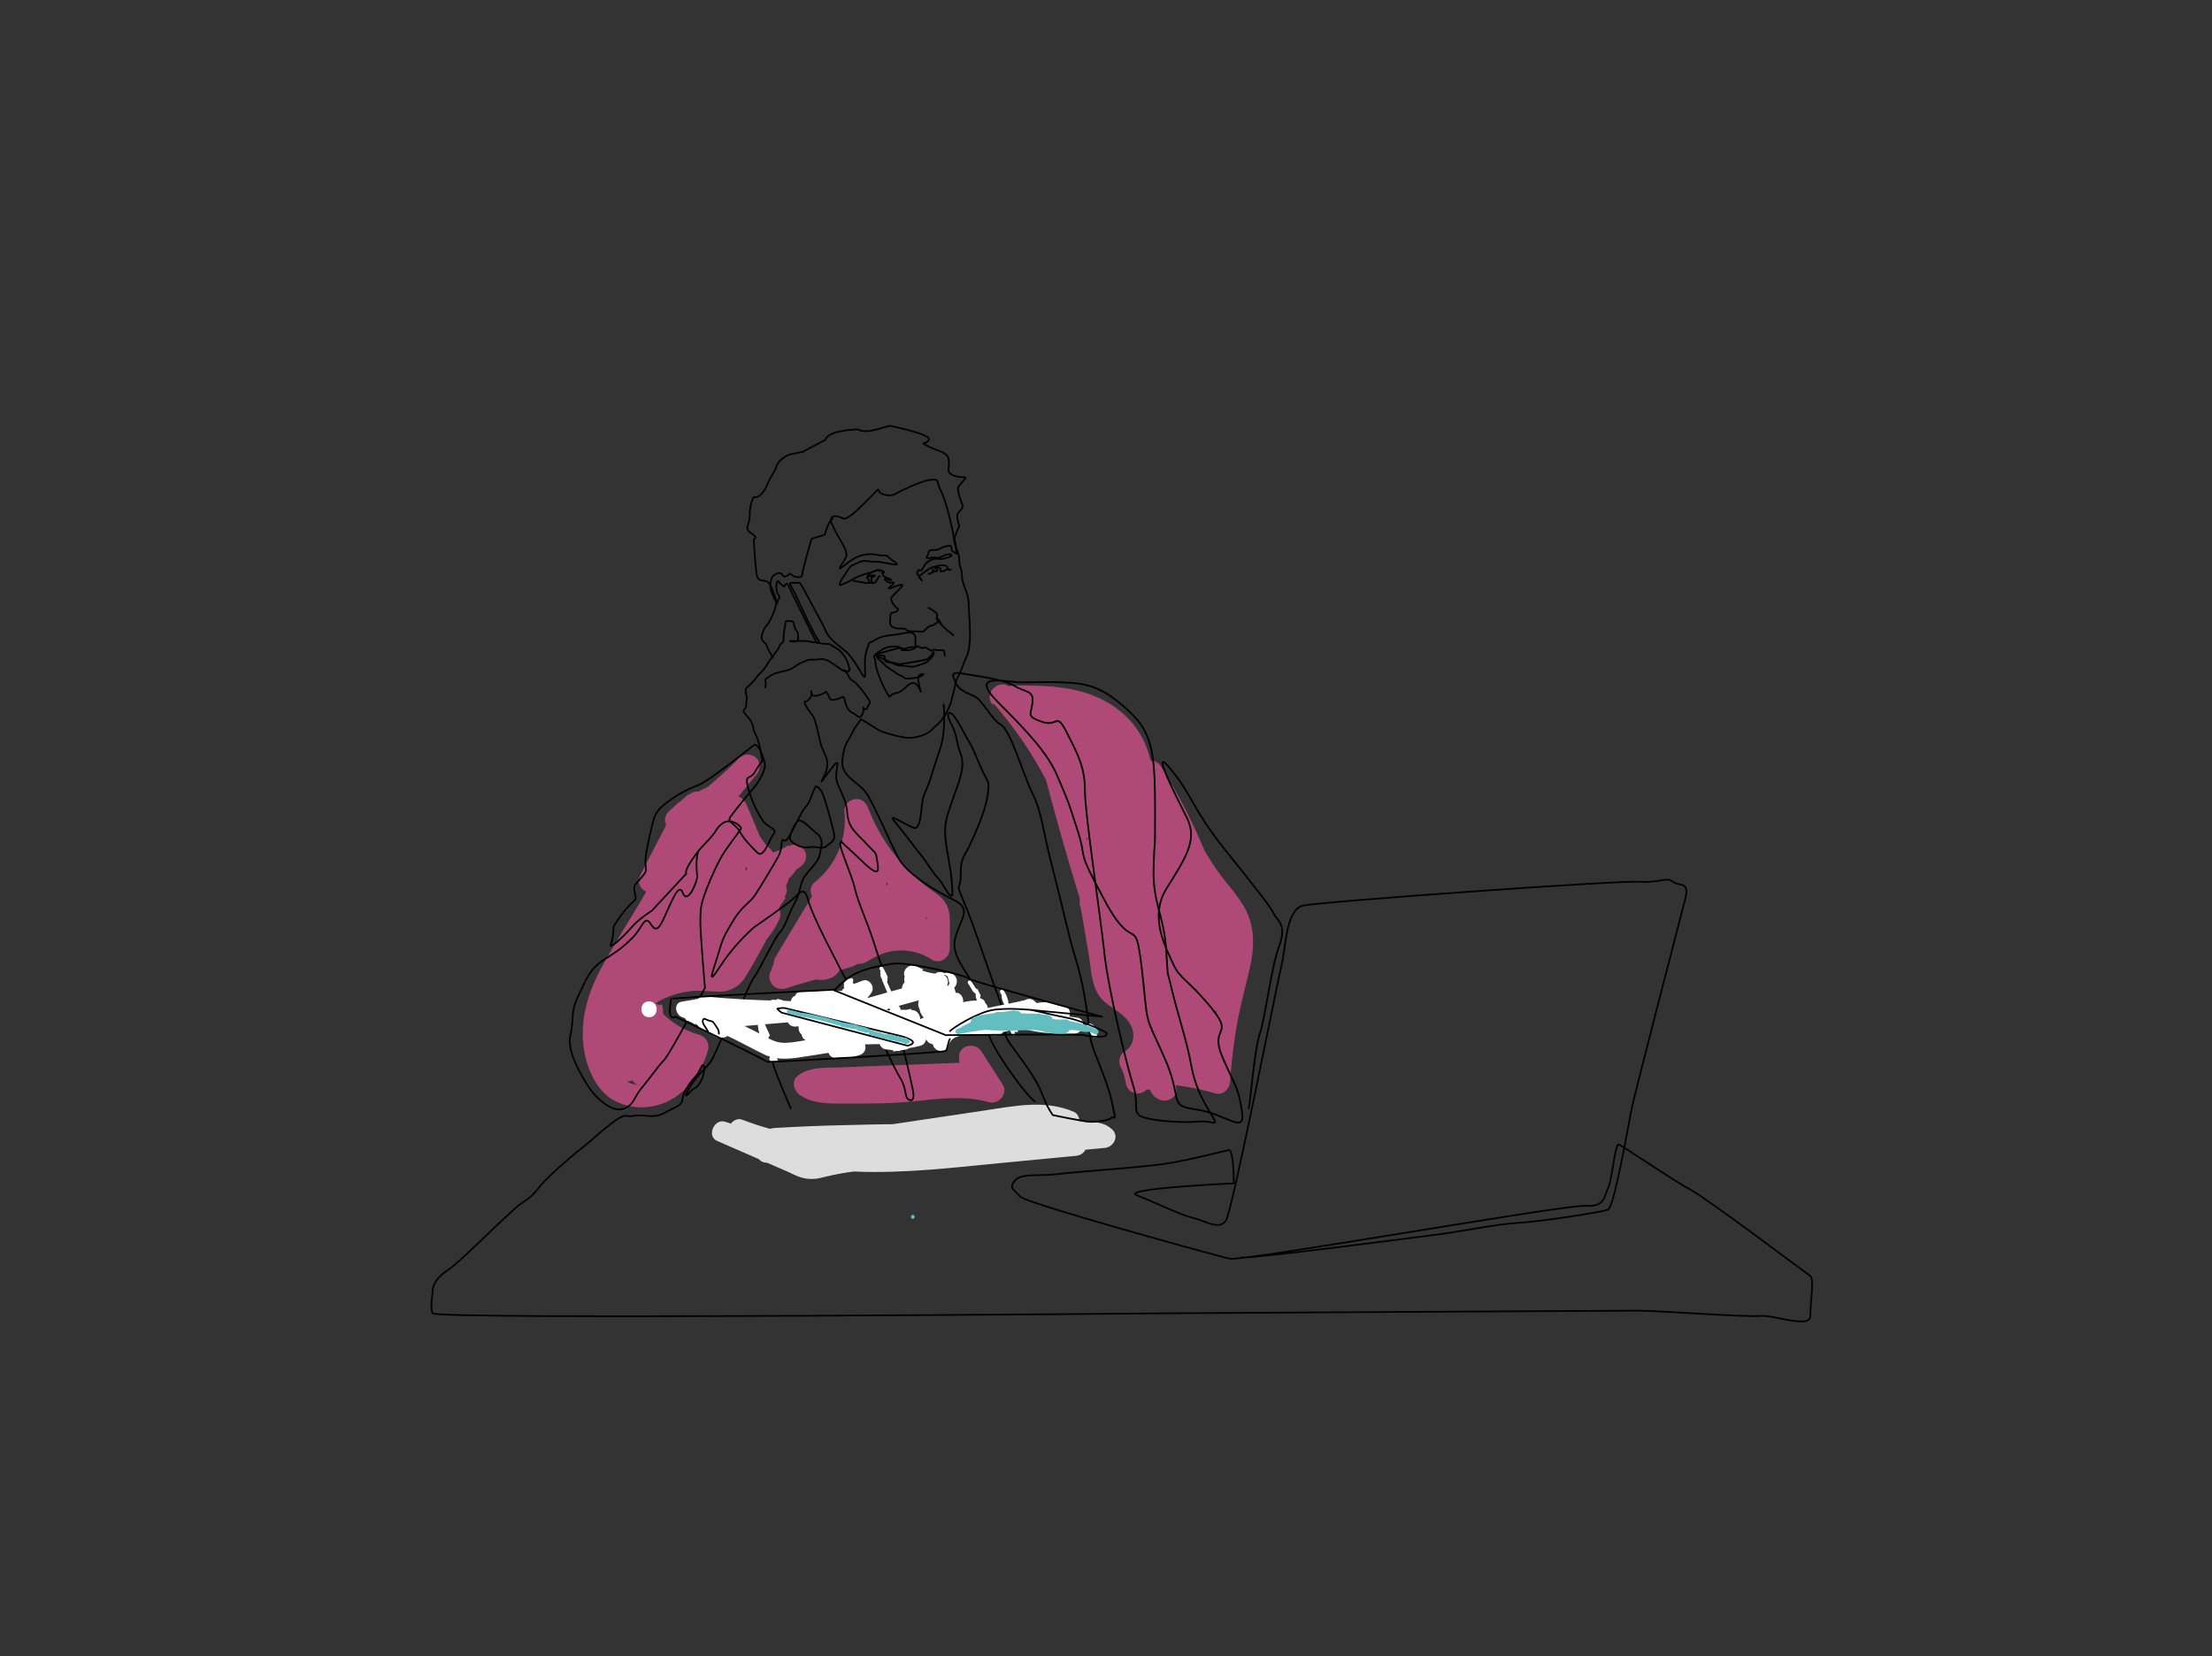 <?xml version="1.0" encoding="UTF-8"?> <!-- Generator: Adobe Illustrator 24.0.2, SVG Export Plug-In . SVG Version: 6.00 Build 0) --> <svg xmlns="http://www.w3.org/2000/svg" xmlns:xlink="http://www.w3.org/1999/xlink" version="1.1" id="Laag_1" x="0px" y="0px" viewBox="0 0 924 692" style="enable-background:new 0 0 924 692;" xml:space="preserve"><rect x="0" y="0" width="924" height="692" fill="#333333" stroke="none"/> <style type="text/css"> .st0{fill:#DDDDDD;} .st1{fill:#AF4A78;} .st2{fill:none;stroke:#000000;stroke-width:0.693;stroke-linecap:round;stroke-linejoin:round;} .st3{fill:none;stroke:#000000;stroke-width:0.717;stroke-linecap:round;stroke-linejoin:round;} .st4{fill:#FFFFFF;} .st5{fill:#63BEC2;} </style> <title>FTP_Hero_meer-weten_1336x1002px</title> <path class="st0" d="M320.2,485.8c32.5,1.5,65,1,97.4-1.7c9.2-0.7,18.5-1.7,27.6-2.8c2.2-0.2,4.1-1.5,4.4-3.8c0.2-2.1-1-4.5-3.2-4.9 c-36.1-6.7-72.1,4.9-108.3,2c-9.7-0.7-19.3-3-28.3-6.8l-2.3,8.5c14.8,5.7,30.5,8.6,46.4,8.4c-0.4-2.9-0.7-5.7-1.2-8.7 c-9.2,2.9-19.3,1.4-27.3-4l-2.3,8.3c16.7-1,33.5-1.4,50.4-1.6c16.5-0.2,33.1-0.3,49.6,0c8.7,0.2,17.1,1.1,25.3,4.2 c0.4-2.9,0.7-5.7,1.2-8.7c-19.4,1.9-38.7,4-58.1,5.6c-19,1.6-38.5,2.3-57.4-1.8c-10.6-2.3-20.8-5.8-31.1-9.3c-4.7-1.6-8,6.1-3.4,8 l30,13.1c2.1,1,4.2,2.1,6.5,2.5c2.9,0.6,5.7,0.2,8.5-0.6c4.9-1.2,9.9-2.1,14.9-2.5c21.7-2.2,43.4-4,65.1-6.1l36.9-3.5 c3.6-0.3,6.1-4.7,3.2-7.6c-2.6-2.5-5.8-3.2-9.4-3.2c-1.1,0.1-2.3,0-3.5-0.2c-0.4-0.2-0.8-0.3-1.1-0.5c0.1,0.1,0.1,0.2,0.2,0.3 c0-1.4-0.8-3.2-2.2-3.8c-12.1-5.3-25-2.5-37.6-0.6l-40.9,6.1c-2.3,0.3-3.7,3.3-3.2,5.5c0.7,2.5,3.1,3.5,5.5,3.2l38.2-5.7 c5.7-0.9,11.4-1.9,17.2-2.3c5.4-0.5,11.2-0.5,16.3,1.8l-2.2-3.8c-0.1,4.4,3.2,7.4,7.2,8.6c1.8,0.5,3.6,0.6,5.5,0.6 c1.1,0,2.9-0.2,3.7,0.6l3.2-7.6l-64,6l-31.9,2.9c-5.2,0.5-10.3,1-15.5,1.7c-2.4,0.3-4.8,0.9-7.1,1.4c-2.5,0.6-4.2,1-6.6,0.1 c-10.9-4.4-21.7-9.4-32.4-14.1c-1.1,2.7-2.3,5.4-3.4,8c9.1,3.2,18.2,6.2,27.6,8.5c9.6,2.3,19.3,3.6,29.1,4 c19.7,0.8,39.3-1.5,58.9-3.4l33.3-3.2c5-0.6,5.9-6.9,1.2-8.7c-15-5.8-31.7-4.6-47.5-4.6c-16.9-0.1-33.9,0-50.8,0.5 c-9.7,0.2-19.4,0.6-29.2,1.2c-2.5,0.1-4.5,2.1-4.4,4.6l0,0l0,0c0.1,1.5,0.8,2.9,2.1,3.7c10.1,6.6,22.6,8.4,34.2,4.9 c4.7-1.4,4-8.7-1.2-8.7c-15.1,0.2-30-2.6-44-8c-2.3-0.9-4.9,1-5.5,3.2c-0.7,2.5,0.9,4.5,3.2,5.5c34,14.3,71.5,4.1,106.8,2.9 c10-0.3,19.9,0,29.7,1.8c0.4-2.9,0.7-5.7,1.2-8.7c-32.3,3.8-64.8,5.6-97.3,5.3c-9.2-0.2-18.5-0.3-27.7-0.8 C314.4,476.7,314.5,485.6,320.2,485.8L320.2,485.8z"></path> <path class="st1" d="M308,333.3c2.7-3.2,5.3-6.4,7.9-9.6c1.7-2.1,2.1-5,0-7c-1.9-1.9-5.1-1.9-7,0c-7.5,7.4-15.5,14.2-23.8,20.6 c-2.2,1.6-3.3,4.3-1.8,6.8c1.3,2.2,4.6,3.3,6.8,1.8l13.5-9.6c2.2-1.6,3.2-4.4,1.8-6.8c-1.4-2.3-4.4-3.2-6.8-1.8l-10.8,6.4l5,8.6 l13.7-8.3c5.5-3.3,0.6-11.5-5-8.6l-15.6,7.9l6.1,7.9l2.8-2.5c2-1.8,1.8-5.3,0-7c-1.9-1.9-5.1-1.9-7,0l-8.4,7.2l7,7l4-3.7l-7.9-6.1 l-15,29.1c-2.9,5.7,4.9,10.2,8.7,5c7.2-9.9,15.3-19.1,24.1-27.4l-7-7c-5.3,5.9-10,12.2-14.2,18.9c-2.9,4.7,4.2,10.4,7.9,6.1 l15.8-19.3l-7.9-6.1c-2.8,4.8-5.2,9.9-7,15.1c-1.7,4.9,5,8.3,8.3,4.9l10.4-10.4l-8.3-4.9c-1.4,3.6-2.8,7-4.2,10.6 c-1.6,4,4,8,7.3,5.7c3.6-2.5,6.6-5.7,8.8-9.3l-9.3-2.5c-0.2,1.6-0.2,3.2-0.2,4.7h9.8l-0.2-8.5l-9.8,1.4c2.7,8.2,8,15.2,15.2,20 c4.7,3.2,10.2-4,6.1-7.9l-8.3-7.7c-1.8-1.7-4.6-1.9-6.6-0.4c-1.8,1.4-2.8,4.5-1.3,6.5l5.5,7.5c1.6,2.2,4.4,3.3,6.8,1.8 c2.2-1.3,3.3-4.6,1.8-6.8l-4.9-7c-3.7-5.3-11.6-0.7-8.6,5l3.7,7.3l8.7-5l-4-6.8c-1.4-2.3-4.4-3.2-6.8-1.8c-2.5,1.5-2.9,4.4-1.8,6.8 c3.5,8,11.6,13,20.2,13.7c1.9,0.2,3.9-1.4,4.5-3.1c0.8-2,0.3-3.8-1-5.5c-2.6-3.3-7-3.6-10.6-1.8c-4.4,2.1-2.3,9.8,2.5,9.3 c4.6-0.6,8.9-1.8,12.7-4.5c2.2-1.5,3.2-4.4,1.8-6.8c-1.4-2.3-4.5-3.2-6.8-1.8c-2.6,1.6-4.9,3.8-6.6,6.3c-3.3,4.5,4.4,10.5,7.9,6.1 c1-1.3,1.9-2.5,2.9-3.7c1.6-2.2,2.1-5,0-7c-1.8-1.8-5.3-2.1-7,0c-4.9,5.6-9.2,11.7-12.9,18.2c-1.2,2.2-0.6,4.9,1.3,6.5 c1.8,1.4,5,1.6,6.6-0.4l7.1-9l-7.9-6.1c-2.9,5.7-5.8,11.3-8.7,16.9c-2.9,5.7,5,10.4,8.6,5l7.6-11.3l-8.6-5 c-4.3,7.3-8.6,14.6-12.9,21.9c-1.2,2.2-0.6,4.9,1.3,6.5c2.1,1.6,4.5,1.2,6.6-0.4c4.5-3.7,8.3-8.4,10.8-13.7c1.2-2.4,0.6-5.3-1.8-6.8 c-2.3-1.4-5.4-0.6-6.8,1.8l-12.1,21.4c-0.6,1.2-1.2,2.8-2.2,3.7c-0.8,0.8-1.8,0.6-2.9,0.6c-3.6-0.2-7.1-0.6-10.7-0.2 c-7.4,0.7-14.8,2.9-21,7c-3.5,2.3-6,5.9-4.6,10.3c1.1,3.5,4.1,6.6,6.6,9.1c5.6,5.4,12.4,9.4,19.9,11.5l-3.5-6.2 c-2.1,7.5-7,14.7-15.1,16.5c-3.5,0.7-7,0.2-10.1-1.5c-3.6-2.1-5.3-6-6.3-9.8c-2.9-10-0.8-19.8,3.7-28.8c5-10,11.1-19.6,16.7-29.2 c5.9-10.1,11.3-21,19.5-29.6l-7.9-6.1l-12,21.3c-2.8,4.9,3.7,10,7.9,6.1l16.5-16.2l-7.9-6.1c-2.5,3.8-5.3,7.4-8.4,10.8l7.9,6.1 c1.8-2.7,4-5.1,6.6-7.1l-7.3-5.7l-2.7,8c-1.9,5.6,6.1,8.3,9.1,3.8c2.2-3.2,4.6-6.3,7.3-9.2l-8.3-4.9l-1.1,8.2 c-0.3,2.5,0.3,4.9,2.9,5.9c2.3,1.1,5,0.1,6.2-2.1l1.9-3.6l-7.9,1c2,2,4,4.3,5.7,6.6c3.3,4.6,10.3,1.8,9.1-3.8 c-1.8-8.7-3.7-17.4-6.1-26l-9.1,3.8l4.9,10.8c2.1,4.6,9.5,2.2,9.3-2.5c-0.2-6.5-1.1-13-2.7-19.3c-1.6-6.2-11.2-3.6-9.6,2.7l5.2,20.9 c1.4,5.3,10.4,4.4,9.8-1.4l-2-18.3l-9.8,1.4l10.4,24.8c1,2.5,3.3,4.2,6.2,3.5c2.8-0.7,4-3.5,3.5-6.2c-0.9-4.7-2.9-9.1-5.7-13 c-1.6-2.2-4.3-3.3-6.8-1.8c-2.2,1.3-3.3,4.6-1.8,6.8l7.9,11.6c0.6-2.3,1.2-4.5,1.8-6.8c-7,4.5-11.3,12.3-11.3,20.6 c-0.1,6.5,9.6,6.4,10,0c0.2-2.8,0.3-5.7,0.6-8.5c0.2-4.1-5.7-6.8-8.5-3.6c-4.8,5.6-8.1,12.3-9.6,19.4c-0.6,2.2,0.4,4.5,2.3,5.7 c1.8,1.1,4.6,1,6.1-0.7c3.9-4.6,5.4-10.4,4-16.3c-1-3.8-5.7-4.5-8.3-2.2c-6.6,5.8-10.2,14.3-9.8,23.1c0.2,3,3.2,5.9,6.3,4.9 c7.2-2.5,12.9-8.7,13.9-16.4c0.6-4.9-4.3-8.3-8.3-4.9c-4.9,4.3-7.6,10.4-8.2,16.8c-0.3,4,4.5,5.8,7.5,4.3c4.6-2.3,4.9-8,1.8-11.7 c-1.5-1.8-4.2-1.7-6.1-0.7c-5.3,2.8-8.7,8.1-8.9,14.1c-0.2,2.5,2.4,5.2,5,5c4.1-0.2,7.8-2.8,8.7-7c0.7-3.3-2.3-7.6-6.2-6.2 c-3.2,1.2-6.1,3.2-8.3,5.8c-1.3,1.6-1.9,3.4-1,5.5c0.7,1.6,2.6,3.3,4.5,3.1c3.6-0.2,7-1.5,10-3.7c1.8-1.4,2.9-3.3,2.3-5.7 c-0.6-2.2-2.6-3.6-4.9-3.7c-3,0.1-5.9,1-8.5,2.4c-2.1,1.3-3,4-2.1,6.2c1,2.1,3.6,3.7,5.9,2.9c9.1-3.5,14.3-13,12.3-22.6 c-0.6-2.2-2.6-3.6-4.9-3.7c-13,0.6-20.8,11.7-26.5,22.1c-2.8,5.1,3.6,9.6,7.9,6.1c8.3-7.1,14.4-16.4,17.8-26.7 c0.6-2.4-0.6-4.9-2.9-5.9c-2.5-1-4.7,0-6.2,2.1l-8.9,12.2c-3.3,4.5,4.3,10.4,7.9,6.1c4.2-5.3,7.5-11.1,10-17.4c1.9-4.9-5-8-8.3-4.9 c-7,6.9-13.1,14.7-18.2,23.2c-1.4,2.3-0.6,5.4,1.8,6.8c2.5,1.5,5.2,0.3,6.8-1.8c5.7-7.6,10.3-16.1,13.5-25c1.8-4.9-5-8.1-8.3-4.9 c-6.2,6.2-11,13.6-14.1,21.8c-1.8,4.7,5.1,8.4,8.3,4.9c8.5-9.4,16.4-19.3,23.8-29.6c2.5-3.4-1-7.1-4.3-7.5 c-9.9-1.2-15.5,10.8-19.4,17.9c-4.9,8.8-9.1,18.1-12.5,27.5l9.8,1.4c1-11.6,4.1-22.9,9.3-33.4c2.8-5.7-5.2-10.5-8.6-5l-18.4,29.2 l9.1,3.8c4.5-10.6,9.6-21,15.2-31c2.8-4.9-3.8-10.2-7.9-6.1c-13.7,14.2-20.6,32.9-27.2,51.1c-1.9,5.3,6.5,8.8,9.1,3.8l11.3-21.8 c2.9-5.7-5.3-10.6-8.6-5c-4.8,8-8.2,16.8-10,25.9c-1.2,5.7,5.7,8.3,9.1,3.8c3.7-4.9,7.4-10,11.2-15l-8.7-5l-6,8.7l8.6,5l6.3-10.7 c2.9-4.9-3.8-10.1-7.9-6.1c-6.5,6.6-11.5,14.3-15,22.9l9.8,1.4c0.2-2.9,0.3-5.8,0.5-8.7c0.2-4.7-5.5-6.1-8.5-3.6 c-6.5,5.3-9,14.9-6.2,22.8c1.4,3.7,5.3,4.6,8.3,2.2c3-2.4,4.6-6.1,4.5-10c-0.2-4.1-5.5-6.8-8.5-3.6c-4.5,4.6-6.2,11.2-4.7,17.4 c0.7,3.2,4.6,4.5,7.3,2.9c6.2-3.6,9.8-10.2,9.5-17.3l-9.3,2.5c1.9,3,4.2,5.7,6.9,8c3.9,3.2,9.2,0.2,8.3-4.9 c-0.6-3.1-1.7-6.1-3.3-8.7l-6.8,6.8l13.8,10.3c0.5,0.3,1,0.7,1.4,1.1l0.3,0.3c0.3,0.3,0.3,0.3,0.2,0c-0.2,0.2-0.2-1-0.1-0.8 c-0.2-0.2,0.2-0.1-0.2,0.2c-1.1,0.9-2.4,1.7-3.7,2.3l6.3,4.9c-0.2-2.8-0.2-5.5-0.3-8.3c-0.1-2.8-2.3-5-5.2-4.9l0,0 c-0.8,0-1.6,0.2-2.3,0.6c-4.6,2.3-7.1,6.9-7.6,11.9c-0.3,3.7,4.5,6.4,7.5,4.3c6.2-4.1,5.9-14.3-1.4-17.3c-3.7-1.5-7.7-0.3-10.4,2.6 c-2.8,3.1-3.4,7.5-1.5,11.3c2.5,5,10.8,1.5,9.1-3.8c-1-2.9-2.5-5.7-4.5-8c-1.6-1.9-5.5-1.9-7,0c-2.6,3.1-3.6,7.1-2.9,11 c0.6,3.2,4.9,4.6,7.3,2.9c2.7-1.8,5.3-4.2,5.3-7.7c0.2-3.3-1.9-6.3-5.2-7.2c-6.2-1.8-8.8,7.9-2.7,9.6l-2.1-2.7 c0.8-1.5,1-1.9,0.3-1.3c0.3-0.2-1.6,1.1-0.8,0.6l7.3,2.9c0-0.5,0.2-0.9,0.3-1.3h-7c0.8,1.1,1.5,2.3,1.9,3.6l9.1-3.8 c0.2,0.2,0.1,0.6,0.2,0.7c-0.2,0.3-0.2,0.2,0.2-0.3l-0.2,0.2c0-1.2,0.6,0.2,0-0.2c-0.3-0.2-0.7-0.2-1-0.3c-0.1-0.1,0.2,0.6-0.2-0.2 c-0.2-0.8,0.4,1.4,0.2,0.6l-0.2,0.2c-0.4,0.4,0.3-0.6,0.6-0.6l7.5,4.3c0.2-1.4,1.3-2.5,2.7-3.3L268,441c0.2,2.8,0.2,5.5,0.3,8.3 c0.2,3,3.2,6,6.3,4.9c6.4-2.3,14.2-8.3,10.1-16c-1.8-3.6-6.2-5.7-9.3-8l-10.2-7.5c-4.1-3.1-9.2,2.8-6.8,6.8c1.2,1.9,2,4.1,2.3,6.4 l8.4-4.6c-2.1-1.6-3.9-3.6-5.3-5.9c-2.5-4-9.6-2.6-9.3,2.5c0.2,3.6-1.5,6.9-4.5,8.7l7.4,2.9c-0.6-2.8,0.2-5.7,2.2-7.7l-8.5-3.6 c0.1,1.4-0.3,1.9-1.5,2.9l8.3,2.2c-1.8-4.7-0.2-10,3.7-13.1l-8.5-3.6c-0.2,2.9-0.3,5.8-0.5,8.7c-0.2,2.5,2,4.6,4.4,4.9 c2.7,0.3,4.5-1.2,5.5-3.6c2.9-6.9,7.1-13.2,12.4-18.5l-7.9-6.1l-6.4,10.8c-1.4,2.3-0.6,5.4,1.8,6.8c2.5,1.4,5.3,0.4,6.8-1.8l6.1-8.7 c1.5-2.2,0.4-5.5-1.8-6.8c-2.5-1.5-5.3-0.3-6.8,1.8c-3.7,4.9-7.4,10-11.2,15l9,3.8c1.7-8.3,4.8-16.3,9.1-23.6l-8.6-5l-11.3,21.8 l9.1,3.8c5.9-16.5,12.2-33.8,24.7-46.7l-7.9-6c-6.1,10.8-11.5,21.9-16.3,33.4c-1,2.3,0.8,5,2.9,5.9c2.3,1,5,0.1,6.2-2.1l18.4-29.2 l-8.6-5c-5.9,12-9.6,25-10.7,38.4c-0.2,2.5,2.1,4.6,4.4,4.9c2.6,0.3,4.6-1.2,5.5-3.6c2.9-7.9,6.4-15.5,10.4-22.9 c1.9-3.7,4-7.3,6.3-10.8c1.5-2.3,3.2-4.6,5.7-4.4l-4.3-7.5c-6.9,9.6-14.3,18.8-22.3,27.5l8.3,4.9c2.6-6.6,6.5-12.5,11.6-17.4 l-8.3-4.9c-3.1,8.1-7.3,15.7-12.5,22.6l8.6,5c4.5-7.8,10.1-14.9,16.6-21.2l-8.3-4.9c-1.9,4.7-4.4,9.1-7.4,13l7.9,6.1l8.9-12.2 l-9.1-3.8c-2.9,8.7-8.3,16.4-15.2,22.3l7.9,6.1c2.3-4.1,4.6-8.3,7.8-11.7c2.9-3.1,6.1-5.3,10-5.5l-4.9-3.7c0.7,3.7-1.5,8.8-5.3,10.4 l3.8,9.1c1.1-0.6,2.3-1,3.6-1l-2.5-9.3c-1.4,1.2-3.1,2-4.9,2.3c1.2,2.8,2.3,5.7,3.6,8.5c1-1.4,2.3-2.5,3.8-3.3L295,397 c-0.2,1.1,0.1-0.2,1-0.3l5,5c0.2-2.4,1.7-4.5,4-5.5l-6.1-0.7c-1-1.6-1-2.9,0.2-4l7.5,4.3c0.4-3.8,2.3-7.4,5.3-9.7l-8.3-4.9 c-0.6,4.1-2.9,7.9-7,9.4l6.3,4.9c-0.3-6.1,2.2-12.1,6.8-16l-8.3-2.2c0.6,2.3,0.1,4.7-1.4,6.5l8.3,4.9c1.1-5.5,3.5-10.7,7-15.1 l-8.5-3.6c-0.2,2.8-0.3,5.7-0.6,8.5h10c0-4.9,2.4-9.4,6.5-12.1c2.1-1.4,3.4-4.5,1.8-6.8l-8-11.4l-8.6,5c2.4,3.1,4,6.7,4.8,10.6 l9.6-2.7l-10.4-24.8c-1-2.3-2.8-4-5.5-3.6c-2.3,0.3-4.6,2.4-4.4,4.9l2,18.3l9.8-1.4l-5.2-20.9l-9.6,2.7c1.4,5.4,2.2,11,2.3,16.6 l9.3-2.5l-4.9-10.8c-1-2.3-4.2-2.9-6.2-2.1c-2.3,1-3.6,3.5-2.9,5.9c2.3,8.6,4.4,17.2,6.1,26l9.1-3.8c-2.2-3.1-4.5-6-7.2-8.7 c-2.2-2.2-6.4-1.8-7.9,1l-1.9,3.5l9.1,3.8l1.1-8.2c0.3-2.3-0.2-4.5-2.3-5.7c-1.9-1.1-4.4-0.8-6.1,0.7c-3.2,3.5-6.2,7.3-8.8,11.3 l9.1,3.8l2.7-8c1.3-3.9-3.8-8.3-7.3-5.7c-4,3-7.4,6.6-10.3,10.7c-3.2,4.7,4,10.1,7.9,6.1c3.7-4,7-8.3,10-12.8 c3.1-4.9-3.8-10-7.9-6.1l-16.1,16.4l7.9,6.1l12-21.3c2.7-4.9-3.8-10.3-7.9-6.1c-8.5,8.8-14.3,19.8-20.4,30.4l-10.4,17.2 c-3.1,5.3-6.2,10.5-8.7,16.1c-5.2,11.6-6.9,24.5-2.3,36.6c2.1,5.3,5.3,10.3,10.4,13.1c4.6,2.4,9.8,3.4,15,2.6 c12.4-1.7,21.1-12.3,24.3-23.8c0.6-2.7-0.9-5.3-3.5-6.2c-7-1.9-13.3-5.9-17.9-11.6c-0.5-0.6-1-1.4-1.4-1.9c-0.6-1.2-0.6-0.9-0.5,1 c0,0.1,0.1,0.1,0.1,0c0.3,0.2,2.2-1.4,2.5-1.5c1-0.6,1.8-1,2.8-1.4c3.3-1.5,6.9-2.4,10.5-2.9c4-0.5,7.9,0.2,11.8,0.2 c4.6,0.2,8.9-2.2,11.2-6.2c4.9-7.9,9.2-16.4,13.7-24.5l-8.6-5c-2.3,4.5-5.4,8.6-9.4,11.7l7.9,6.1c4.3-7.3,8.6-14.6,12.9-21.9 c3.3-5.6-5-10.4-8.7-5l-7.6,11.3l8.6,5c2.9-5.7,5.8-11.3,8.7-16.9c1.2-2.2,0.6-4.9-1.3-6.5c-1.8-1.4-5-1.6-6.6,0.4l-7.1,9l7.9,6.1 c3.2-5.7,7-11.2,11.3-16.2l-7-7c-1,1.3-1.9,2.5-2.9,3.7l7.9,6.1c0.8-1.1,1.9-2,3-2.7l-5-8.6c-2.3,1.7-4.9,2.8-7.7,3.2l2.5,9.3 c-0.3,0.2-0.7,0.2-1.1,0.2c-0.9-0.6-1-0.6-0.4,0.1c1.2-2.8,2.3-5.7,3.6-8.5c-5.3-0.3-9.5-4-11.6-8.7l-8.7,5l4,6.8 c3.3,5.6,11.5,0.6,8.6-5l-3.7-7.4l-8.6,5l4.9,7l8.6-5l-5.5-7.5l-7.9,6.1l8.3,7.7l6.1-7.9c-5-3.4-8.7-8.3-10.7-14 c-1.7-5.2-10-4.5-9.8,1.4l0.2,8.5c0.2,6.5,9.6,6.4,10,0c0.2-1.6,0.2-3.2,0.2-4.7c0.2-5.2-6.8-6.5-9.3-2.5c-1.4,2.3-3.2,4.2-5.3,5.7 l7.3,5.7c1.4-3.6,2.8-7,4.2-10.6c1.9-4.9-5-8.1-8.3-4.9l-10.3,10.5l8.3,4.9c1.5-4.5,3.6-8.7,6.1-12.7c1.2-2.2,0.6-4.9-1.3-6.5 c-1.8-1.4-4.9-1.5-6.6,0.4L279.7,354l7.9,6.1c3.7-6,7.9-11.7,12.6-16.9c4.3-4.8-2.3-11.6-7-7c-9.5,9-18.1,18.9-25.7,29.5l8.6,5 l15-29.1c2.5-5-3.6-10-7.9-6.1l-4,3.7c-1.9,1.9-1.9,5.1,0,7c1.9,1.9,5.1,1.9,7,0l0,0l0,0l8.3-7.3l-7-7l-2.8,2.5 c-1.8,1.6-1.8,4.7-0.4,6.6c1.5,1.9,4.3,2.5,6.5,1.3l15.6-7.9l-5-8.6l-13.8,8.1c-5.5,3.3-0.6,11.9,5,8.6l10.8-6.4l-5-8.7l-13.5,9.6 l5,8.7c9.1-6.9,17.7-14.2,25.9-22.2l-7-7c-2.7,3.2-5.3,6.4-7.9,9.6c-1.7,2.1-2.1,5,0,7C302.8,335.1,306.4,335.3,308,333.3L308,333.3 z"></path> <path class="st1" d="M347.4,376.2c10.8-8.7,17-23.2,15.5-37.1l-9.8,1.4c4.1,11.1,10.4,21.1,18.6,29.6c4,4.1,8.5,7.6,13.2,11.1 c0.6,0.6,1.8,1.1,2.1,1.9c0.3,0.7,0.1,2.3,0.1,3.2l-0.1,10.5l7.5-4.3c-5.7-3.6-12.3-5.4-19-5.2c-3.3,0.1-6.6,0.7-9.6,1.8 c-1.7,0.6-3.4,1.3-4.9,2.2c-1.4,0.7-2.5,1.8-4,2.3l2.5-0.6l-0.6,0.1l2.5,0.6c0.6,0.2,0.9,1.2,0.2,0.2c-0.3-0.5-0.6-1-1-1.4 c-0.6-1-1.2-1.8-1.8-2.8c-1.2-2-2.3-4-3.5-6.2c-2-3.9-3.8-7.9-5.3-12l-8.3,4.9c2.8,3.2,4.8,7,6,11.1c1.4,4.6,8.4,4.9,9.6,0 c2.1-8.5,2.8-17.2,2.2-26c-0.2-2.7-2.2-5-5-5c-2.8,0-5,2.3-5,5l0.4,17.9c0.2,5.4,8.6,7,9.8,1.4c1.4-6.5,1.9-13.1,1.7-19.8 c0-2.5-1.9-4.6-4.4-4.9c-2.3-0.2-5,1.1-5.5,3.6c-1.4,8.1-2.5,16.3-3.3,24.5c-0.2,2.5,2.1,4.6,4.4,4.9c2.4,0.3,4.8-1.2,5.5-3.6 c3.1-9.1,5.3-18.6,6.6-28.2l-9.8-1.4c0.1,8.4-0.5,16.8-1.9,25.2c-0.4,2.7,0.7,5.3,3.5,6.2c2.5,0.6,5.7-0.8,6.2-3.5 c1.4-6.9,2.6-13.8,4-20.7c0.6-2.7-0.7-5.3-3.5-6.2c-2.5-0.6-5.6,0.8-6.2,3.5l-4.7,23.4c-0.6,2.4,0.6,4.9,2.9,5.9 c2.1,0.8,5.3,0.2,6.2-2.1c2.8-6.3,5.3-12.8,7.4-19.4c0.6-2.4-0.6-4.9-2.9-5.9c-2.1-0.8-5.3-0.2-6.2,2.1c-3.6,8.3-6.7,16.8-9.2,25.5 c-1.5,5.3,6.5,8.9,9.1,3.8c4-7.6,7.7-15.5,10.8-23.5l-9.6-2.7c-1.7,8.3-3.2,17.1-0.2,25.3c0.8,2.7,3.6,4.1,6.2,3.3 c1.6-0.5,2.8-1.7,3.3-3.3c2.3-6.8,2.8-14.2,1.1-21.2l-9.6,2.7c2,5,5,9.6,8.8,13.5c1.6,1.6,4.1,1.9,6.1,0.7c2.1-1.2,2.6-3.4,2.3-5.7 c-0.4-2.7-0.7-5.4-1.2-8l-7.3,5.7l9.2,6.5c3.7,2.5,8.4-1.7,7.3-5.7c-1.5-5.4-4.9-10-9.6-13c-2.1-1.4-5-0.6-6.5,1.3 c-1.6,2.1-1.2,4.5,0.4,6.6c2.3,2.9,4.2,6.1,5.7,9.6l7.3-5.7c-2.8-1.6-5.2-3.9-7-6.6c-3.4-5.4-12-0.6-8.6,5c2.2,3.6,4.5,7.6,7.4,10.7 s8.7,4,10.8-0.5h-8.7c1.6,2.7,4.2,4.6,7.2,5.5c6.2,1.9,8.8-7.7,2.7-9.6c-0.5-0.2-1-0.5-1.2-1c-1.8-2.9-6.9-3.6-8.6,0l-0.2,0.3 l1.8-1.8l0.6-0.2h2.7c-0.7-0.2-0.6,0,0.4,0.5c-0.2-0.2-0.4-0.5-0.6-0.6c-0.6-1-1.3-1.8-1.9-2.7c-1.3-1.8-2.5-3.7-3.6-5.7l-8.6,5 c2.7,4.2,6.3,7.7,10.6,10.2c1.7,1.1,4,0.9,5.5-0.4c1.4-1.1,2.5-3.4,1.8-5.3c-2-5-4.9-9.7-8.3-13.9l-6.1,7.9c2.4,1.6,4.2,4.1,4.9,7 l7.3-5.7l-9.2-6.5c-1.6-1.1-4.1-0.7-5.5,0.4c-1.7,1.4-2.1,3.2-1.8,5.3c0.4,2.7,0.7,5.4,1.2,8l8.3-4.9c-2.7-2.6-4.8-5.7-6.2-9.1 c-1-2.5-3.3-4.2-6.2-3.5c-2.7,0.8-4.2,3.5-3.5,6.2c1.1,5.3,0.7,10.8-1.1,15.9h9.6c-2.3-6.6-1.1-13.4,0.2-19.9 c1.3-6.4-7.3-8.5-9.6-2.7c-2.9,7.2-6.2,14.2-9.8,21.1l9.1,3.8c2.3-7.9,5-15.5,8.3-23.1l-9.2-3.8c-1.9,5.7-4,11.4-6.4,16.9l9.1,3.9 l4.7-23.4l-9.6-2.7c-1.4,6.9-2.6,13.8-4,20.7l9.6,2.7c1.5-9.2,2.3-18.5,2.3-27.9c-0.1-2.5-1.9-4.5-4.4-4.9c-2.2-0.2-5.1,1.1-5.5,3.6 c-1.3,9.6-3.5,19-6.6,28.2l9.8,1.4c0.6-7.4,1.7-14.7,2.9-21.9l-9.8-1.4c0.3,5.7-0.1,11.4-1.3,17.1l9.8,1.4l-0.4-17.9h-9.9 c0.6,7.8,0.1,15.7-1.8,23.3h9.6c-1.7-5.7-4.6-11-8.6-15.5c-3.2-3.7-10,0.2-8.3,4.9c2.2,6.1,4.9,12.1,8,17.7c2.8,5,7.1,14.3,14.2,10 c4.2-2.5,8.1-4.3,13.1-4.5c4.9-0.2,9.6,1.2,13.7,3.8c3.2,2.1,7.4-0.6,7.5-4.3l0.1-10.5c0-3.6-0.2-6.9-2.5-9.8 c-1.8-2.3-4.5-3.8-6.8-5.6c-2.2-1.6-4.3-3.4-6.2-5.3c-8.3-7.8-14.7-17.3-18.7-27.9c-0.9-2.3-2.9-4-5.5-3.6c-2.3,0.3-4.6,2.4-4.4,4.9 c1.3,11.5-3.5,22.9-12.6,30c-2.1,1.7-1.8,5.3,0,7C342.4,378.3,345.3,377.9,347.4,376.2z"></path> <path class="st1" d="M340.2,392.5l1.9-2.3l-7.9-6.1c-3.7,5.7-7.3,11.6-10.6,17.6l8.6,5c4-9.2,12-16,14.6-25.9 c1.4-5.5-6.2-8.7-9.1-3.8l-14.3,23.7l8.7,5l16.8-28.2l-9.3-2.5c0.2,1.8-1,3.4-1.9,4.9c-1.2,2.1-2.4,4.2-3.6,6.4c-2.4,4-5,8-7.7,11.9 c-2.9,4.1,2.8,9.3,6.8,6.8c5.4-3.3,10.7-7,15.6-11.2c2.1-1.7,1.8-5.3,0-7c-2.1-2.1-4.9-1.6-7,0c-6.3,4.9-12.3,10-18.1,15.5 c-2.7,2.5-1.4,7.5,2.2,8.3c3.1,0.7,6.4,0.2,9.1-1.4l-6.1-7.9c-1.3,1.2-2.9,2-4.6,2.3l2.7,9.6l15.2-4.4l-3.8-0.6 c4.6,2.9,13,0.6,13-5.7c0-3.3-2.7-5.5-5.8-5.9c-3-0.3-6,0.7-8.1,2.9l7,7c3.1-3.2,6.2-6.5,9.2-9.7l-7-7l-7.8,8.5 c-3.2,3.3-0.2,10.2,4.9,8.3c4.1-1.5,8.1-3.5,11.8-5.9l-6.7-6.9l-2.8,4c-2.7,3.9,1.8,8,5.7,7.3c2.5-0.5,4.9-1.8,6.8-3.6l-7-7 l-1.5,1.4c-1.8,1.8-1.9,4.6-0.4,6.6c1.6,2.1,4.1,2.3,6.5,1.3c1.8-0.8,3.4-1.8,5-2.8l-6.1-7.9c0.3-0.2,0.3-0.2,0.2-0.2 c-6.4,0.2-6.5,10.1,0,10c2.6,0,5-1,6.9-2.7c1.9-1.5,1.8-4.9,0.4-6.6c-1.4-1.8-4.3-2.7-6.5-1.3c-1.6,1.1-3.3,2-5,2.8l6.1,7.8l1.5-1.4 c4.7-4.5-2.3-11.3-7-7c-0.7,0.6-1.4,0.7-2.4,1l5.7,7.3l2.8-4c2.8-4.1-2.8-9.6-6.8-6.8c-2.9,2-6.1,3.7-9.5,4.9l4.9,8.3l7.8-8.5 c4.3-4.7-2.6-11.7-7-7c-3.1,3.2-6.2,6.5-9.2,9.7c-4.5,4.6,2.5,11.6,7,7c0.1-0.1-1.2-0.6,0.2,0l-2.2-1.3l0.3,0.3l-1.3-2.2 c0.1,0.2,0.1,0.3,0.2,0.5v-2.7c0.1-0.6,0.6-1.2,1.2-1.4c0.2-0.2,0.5-0.1,0.6,0.2l0,0l0,0c0.6,0.2,0.6,0.2-0.1-0.2 c-0.6-0.3-1.1-0.6-1.8-0.6c-2-0.2-4.3,0.7-6.2,1.3l-11,3.2c-6.2,1.8-3.6,10.8,2.7,9.6c3.4-0.6,6.6-2.3,9-4.9c4.1-4-1.1-10.7-6.1-7.9 c-0.4,0.3-0.9,0.5-1.4,0.3l2.2,8.3c5.7-5.4,11.9-10.6,18.1-15.5l-7.1-7c-4.4,3.5-8.9,6.7-13.7,9.6l6.8,6.8c3.1-4.4,5.9-8.7,8.7-13.4 c2.5-4.2,6.6-9.6,6-14.8c-0.3-2.2-1.4-4.2-3.7-4.9c-2.2-0.6-4.5,0.4-5.7,2.3l-16.8,28.2c-3.3,5.5,5.3,10.5,8.6,5l14.3-23.7l-9.1-3.8 c-2.3,8.9-10,15.1-13.5,23.6c-1.1,2.5-0.7,5.3,1.8,6.8c2.3,1.4,5.4,0.6,6.8-1.8c3.3-6,6.9-11.8,10.6-17.6c3.1-4.7-4.1-10.4-7.9-6.1 l-1.9,2.3c-1.8,2.1-2,5,0,7C335,394.4,338.5,394.6,340.2,392.5L340.2,392.5z"></path> <path class="st1" d="M410.6,441.2c-0.1,0.1-0.1,0.2,0,0.2l0,0l0,0l-9.3,2.5c3,4.6,6,9.3,9,14l5.7-7.3c-13.2-3.7-26.7-1-40.1-0.2 c-6.8,0.4-13.5,0.5-20.4,0.5c-5.3,0-11.7,1-16.4-2.3l1,7.9c1.1-0.8,4.2-0.5,5.4-0.5l8-0.3l17.1-0.6l33.8-1.2c6.4-0.2,6.5-10.3,0-10 l-36.4,1.4l-18,0.7c-5.9,0.2-12.1-0.3-16.9,3.6c-2.7,2.2-1.4,6.2,1,7.9c5.3,3.6,11.7,3.6,17.8,3.6c7,0,14.2,0,21.2-0.3 c13.2-0.6,27-4,40.1-0.3c4,1.1,8-3.6,5.7-7.3c-3-4.6-6-9.3-9-14c-2.6-4-9.4-2.6-9.3,2.5c0,1.7,0.5,3.4,1.4,4.9 C405.3,451.8,413.9,446.7,410.6,441.2z"></path> <path class="st1" d="M491.2,453.9c-4.3-15-8.7-30-11.6-45.3c-1.4-7.4-2.4-14.9-2.9-22.4c-0.6-8-0.6-16-1.8-24 c-1.3-8.7-4-17.1-6.8-25.3c-0.6-2.4-3-3.9-5.5-3.6c-2.3,0.3-4.5,2.4-4.4,4.9l1.8,29.2l9.8-1.4c-4.9-16.7-9.7-33.3-14.7-50 c-2-6.6-4.5-13.5-10-17.9c-2.8-2.3-6.1-3.7-9.4-4.9c-2.7-1-5.7-1.9-7.9-3.9c-1.2,2.8-2.3,5.7-3.6,8.5c14.5,0,33.1-0.2,42.8,12.7 c10.1,13.5,4.6,32,0.5,46.4l9.8,1.4c-0.9-15.5-1.8-30.9-2.6-46.4c-0.1-2.8-2.3-5-5.2-4.9c-2.2,0.1-4,1.5-4.7,3.6 c-2.3,9.7-3.5,19.6-3.7,29.6h10c0.2-11.7-0.3-23.3-1.5-34.9c-0.6-6.5-9.2-6.4-10,0c-0.8,7.2-0.6,14.5,0.8,21.6 c1.1,5.7,9.8,4.2,9.8-1.4c0-7.8-1.5-15.5-4.2-22.8c-0.8-2.1-2.5-3.7-4.9-3.7c-2,0-4.5,1.5-4.9,3.7c-1.1,7.2-0.8,14.6,0.7,21.7 l9.1-3.8c-3.2-7.3-6.2-14.5-9.4-21.8c-1-2.3-4.2-2.9-6.2-2.1c-2.3,1-3.6,3.5-2.9,5.9c1.6,7.4,3.3,14.9,4.9,22.3l9.6-2.7 c-2.5-8.5-5-17.1-7.6-25.6c-1.8-6.2-11.2-3.6-9.6,2.7c3.7,14.8,6.6,29.8,8.7,44.9c0.3,2.4,3.3,3.9,5.5,3.6c2.4-0.3,4.3-2.4,4.4-4.9 c-0.1-4.5-0.2-8.8-0.2-13.2l-9.8,1.4c4.5,11.7,8.3,23.4,11.6,35.4c1.2,4.5,6.8,4.6,9.1,1.2c8.9-12.9,13.1-28.4,11.8-44l-9.2,2.5 c6.7,10.8,12.6,21.9,17.6,33.6l8.7-5l-7.3-13.5c-1.4-2.3-4.4-3.2-6.8-1.8c-2.5,1.5-2.9,4.4-1.8,6.8c3,6.9,6.6,13.4,10.6,19.8 c3.9,6,8.7,11.3,12.6,17.2c1.9,2.5,3.1,5.5,3.6,8.6c0.5,3.7-0.2,7.4-1,11.1c-1.7,7.6-3.8,15.1-5.3,22.8c-1.7,9.1-2.8,18.2-3.5,27.4 l6.3-4.9c-8.3-2.5-17-4-25.7-4.5l4.3,7.5c4.9-7.9,11.1-14.8,18.4-20.6l-7.9-6.1c-2.1,4.1-3.2,8.7-3.2,13.3c0.1,3.6,4.2,6.5,7.5,4.3 c3.2-2,5.9-4.9,7.9-8.1c2.9-4.9-4-10.3-7.9-6.1c-2.2,2.3-4,4.9-5.3,7.9l9.1,3.8c0.3-1,0.6-2,0.9-3c1.4-4.9-4.9-8.1-8.3-4.9l-5.9,5.3 l7,7l3.2-3.7c1.6-1.9,2.1-4.5,0.4-6.6c-1.4-1.8-4.5-2.8-6.5-1.3c-2.6,1.9-4.5,4.5-5.5,7.5c-0.6,2,0.3,4.7,2.3,5.7 c1,0.6,0.7,0.2-0.4-1c0.2-1.1,0.2-1.2-0.2-0.4c-1.1,3.1,1.8,6.3,4.9,6.3c6.2,0,10.7-8.5,5.2-12.8c-4.2-3.3-11.3-1.9-14.6,2.2 l8.3,4.9c3.2-7.8,1.2-16.7-4.3-22.9c-1.6-1.8-5.5-2.1-7,0c-4.2,5.4-6.6,11.9-5.9,18.8c0.2,2.5,1.7,4.6,4.4,4.9 c2.4,0.3,4.8-1.2,5.5-3.6c3.8-14.6,3.7-29.9-0.2-44.4c-1.5-5.3-10-4.5-9.8,1.4c0.2,6.7,1.1,13.4,2.8,20c0.6,2.4,3,4,5.5,3.6 c2.3-0.3,4.6-2.4,4.4-4.9c-1.4-12.9-4-25.6-7.9-37.9c-1.6-5.2-10.1-4.5-9.8,1.4c0.6,9.7,1.1,19.4,1.6,29.1l9.8-1.4 c-2.5-12.7-5.7-25.3-9.2-37.8c-0.8-2.7-3.5-4.2-6.2-3.5c-2.8,0.7-4,3.5-3.5,6.2c1.8,10.7,4.3,21.3,7.4,31.7c1.6,5.3,10,4.5,9.8-1.4 c-0.6-14.6-1.2-29.1-1.9-43.7l-9.8,1.4l3.6,19.5c0.6,2.7,3.7,4.1,6.2,3.5c2.8-0.7,4-3.5,3.5-6.2c-2.6-13.8-2.8-28-0.6-41.9h-9.6 c5.6,17.5,12.8,34.4,21.4,50.7c2.7,5,10.7,1.6,9.1-3.8c-1.1-4-3.2-7.7-5.9-10.8l-6.1,7.9c8.7,5.3,10.8,17.8,4.9,25.9l9.1,3.7 l2.8-14.6c1.2-6.2-7.6-8.8-9.6-2.7c-2.2,6.7-4.3,13.4-6.5,20.1c-1.7,5.3,6.5,8.8,9.1,3.8c3.7-7,4.6-15.1,2.5-22.6 c-0.8-3-4.6-4.8-7.3-2.9c-8.8,5.7-13,16.5-10.4,26.7c1,3.8,7.3,5.3,9.1,1.2c2.3-5,4.1-10.2,5.7-15.5l-9.8-1.4 c0.5,6.2,1.5,12.4,3.1,18.5c0.6,2.2,2.6,3.6,4.9,3.7c2.3,0,4-1.6,4.9-3.7c0.9-2,2.3-3.7,4-5.1l-8.3-3.2c0,0.6-0.2,0.6,0,0.2 c-0.4,0.6,0.1,0-0.2,0.4c-0.3,0.7-0.2,0.5-0.7,1c-0.4,0.3-0.8,0.6-1.3,0.7c0.8-0.3-1.4,0.2-0.4,0.2c-0.4,0.1-0.8,0.1-1.2,0 c-0.7-0.1,0.6,0.2-0.2-0.1c-0.7-0.2,0.6,0.3-0.2-0.1c-1-0.4,1.2,0.6-0.6-0.3c-2.9-1.7-5.7-0.9-8.3,1.1c-3.7,2.9-6.4,8.4-2.3,12.2 c3.2,3.1,9.6,2.7,11.6-1.8c0.8-1.9,1-3.8-0.4-5.5c-1.3-1.6-3.3-2.3-5.3-1.8l-4.6,1.5l5.7,7.3c2.8-6.5,0.4-15.1-7.3-16.9 c-8-1.8-15.1,7.6-10.8,14.7c2.5,4.1,9.4,2.5,9.3-2.5c-0.2-4.6-0.2-9.2-0.3-13.9c-0.2-6.5-9.6-6.4-10,0c-0.3,4.3,0.8,8.6,3.1,12.3 c2.1,3.3,8.3,3.2,9.1-1.2c3.3-18.1,3.2-36.7-0.6-54.7l-9.1,3.8c2.3,4.6,4.5,9.2,6.7,13.9c2.1,4.3,9.9,2.4,9.3-2.5 c-0.7-6.5-1.9-13-3.7-19.3c-0.8-2.7-3.5-4.2-6.2-3.5c-2.8,0.7-4,3.5-3.5,6.2c1.8,10.6,3.6,21.2,5.3,31.9c1,5.5,10.4,4.3,9.8-1.4 c-1.6-15.5-5.2-30.8-10.5-45.5l-9.6,2.7c4.6,12.3,9.2,24.5,13.8,36.8c1.5,4,6.7,5,9.1,1.2l2.3-3.6l-9.1-3.8c-0.8,3-2.3,5.7-4.2,8 c-3.1,3.5-0.2,10,4.9,8.3l8.5-2.8l-6.3-4.9c0.1,0.6-0.2,1.3-0.7,1.7c-4,2.7-2.7,9.3,2.5,9.3c2.7,0,5.3-0.6,7.6-1.9l-5-8.7 c-3.2,1.7-5.9,4-8,6.8c-1.4,1.8-2,4-0.7,6.1c1.2,1.9,3.5,2.8,5.7,2.3c4.2-1,7.4-4.3,8.3-8.5c0.5-2.2-0.4-4.5-2.3-5.7 c-2.8-1.8-6.6-1.8-9.4,0c-3.8,2.3-2.8,7.7,1.2,9.1l0.4,0.2l-2.2-1.3c-1.3-1.8-1.4-3.1-0.4-4.1c1.1-0.6,1.2-0.7,0.3-0.4 c-0.6,0.2-1.1,0.3-1.6,0.6c-1.9,0.6-3.5,1.9-4.5,3.7c-1.2,2.4-0.6,5.4,1.8,6.8c2.2,1.3,5.7,0.6,6.8-1.8c-0.5,0.9-1.6,0.9,0.2,0.3 c0.8-0.2,1.5-0.5,2.3-0.9c1.4-0.7,2.5-1.9,3.2-3.3c2.1-3.7,0.5-8-3.6-9.4c0.4,3,0.7,6.1,1.2,9.1c0.2-0.2-0.8-0.2-0.6,0l-2.3-5.7 c-0.2,1-0.3,1.3-1.3,1.5l4.9,8.4c1.6-2.2,3.6-4,6-5.3c5.7-3.2,0.6-11.7-5-8.7c-0.8,0.5-1.8,0.6-2.7,0.6l2.5,9.3 c3.6-2.4,5.7-6,5.7-10.4c0-3.2-3.2-5.8-6.3-4.9l-8.5,2.8l4.9,8.3c3.2-3.6,5.5-7.9,6.8-12.4c1.5-5.5-6.2-8.6-9.1-3.8l-2.3,3.6 l9.1,1.2c-4.6-12.2-9.2-24.5-13.8-36.8c-1-2.5-3.3-4.2-6.2-3.5c-2.4,0.6-4.5,3.6-3.5,6.2c5.2,13.8,8.7,28.2,10.3,42.8l9.8-1.4 c-1.8-10.6-3.6-21.2-5.3-31.9l-9.6,2.7c1.5,5.4,2.7,10.9,3.3,16.6l9.2-2.4c-2.3-4.6-4.5-9.2-6.6-13.9c-1.1-2.2-4.1-2.9-6.2-2.1 c-2.3,1-3.3,3.3-2.9,5.9c3.3,16.3,3.5,33.1,0.6,49.5l9.1-1.2c-1.4-2.2-1.9-4.7-1.7-7.3h-10c0.2,4.6,0.2,9.2,0.3,13.9l9.3-2.5 c0.5,0.8-0.7,0.7,0.1,0.3c-0.5,0.2,0.6-0.5,0.2-0.2c-0.6,0.4,0.6-0.6,0.2-0.2c-0.2,0-0.4,0-0.6-0.2c0.6,0.2,0.6,0.2,0.4,0.2 c-0.7-0.3,0.3,0.4-0.1-0.1c0.2,0.2,0.7,1.4,0.4,0.7c0.3,0.8,0.2-0.1,0.2,0.8c-0.1,0.6,0,0.7,0.1,0.3c-0.2,0.6-0.2,0.6,0,0.3 c-0.8,1.9-1,3.8,0.4,5.5c1.3,1.6,3.3,2.3,5.3,1.8l4.6-1.5l-5.7-7.3c0.9-2.1,4.4-1.1,4.7,0.7v2.7c0.2-0.5,0.7-0.9,1.3-1.1l-4.9-1.3 c5.7,4.5,13.9,3.6,18.5-2.1c1.7-2.1,2.7-4.7,2.8-7.4c0.2-4.6-5.4-6.2-8.5-3.6c-2.9,2.6-5.2,5.9-6.6,9.6h9.6 c-1.4-5.2-2.3-10.4-2.7-15.9c-0.2-2.5-1.8-4.6-4.4-4.9c-2.4-0.3-4.8,1.2-5.5,3.6c-1.2,4.5-2.8,8.9-4.6,13.2l9.1,1.2 c-1.5-5.6,0.6-12.1,5.7-15.5l-7.4-2.9c1.4,5,0.8,10.3-1.5,14.9l9.1,3.8c2.2-6.7,4.3-13.4,6.5-20.1l-9.6-2.7l-2.8,14.6 c-1.1,5.7,5.7,8.5,9.1,3.8c9.1-12.5,4.5-31.7-8.5-39.6c-2.2-1.2-4.9-0.6-6.5,1.3c-1.6,2.1-1.3,4.6,0.4,6.6c1.5,1.9,2.7,4,3.3,6.5 l9-3.9c-8.2-15.5-15.1-31.7-20.4-48.3c-0.6-2.2-2.6-3.6-4.9-3.7c-2,0-4.5,1.5-4.9,3.7c-2.5,15.6-2.3,31.6,0.6,47.2l9.6-2.7 l-3.6-19.5c-1-5.5-10-4.2-9.8,1.4c0.6,14.6,1.2,29.1,1.9,43.7l9.8-1.4c-3.2-10.4-5.7-21-7.4-31.7l-9.6,2.7c3.6,12.4,6.8,25,9.2,37.8 c1.1,5.5,10.1,4.3,9.8-1.4c-0.6-9.7-1.1-19.4-1.6-29.1l-9.8,1.4c3.6,11.5,6.2,23.2,7.4,35.2l9.8-1.4c-1.5-5.7-2.3-11.5-2.5-17.4 l-9.8,1.4c3.6,12.8,3.6,26.3,0.2,39.1l9.8,1.4c-0.4-4.1,0.3-8.4,2.9-11.7h-7c3.3,3.7,3.6,8.8,1.7,13.3c-1.8,4.5,5.3,8.7,8.3,4.9 c0.3-0.4,0.7-0.7,1.2-1c0.2-0.1,0.5-0.1,0.7,0l-1.8-1.8c-1-1.5,0.6-3.6,2.2-3.6l4.9,6.3c1.3-3.9-0.4-8.1-4-10l2.3,5.7 c0.2-0.6,0.4-1.1,0.9-1.6l-6.1-7.9l-3.2,3.7c-4.1,4.9,2.3,11.5,7,7l5.9-5.3l-8.3-4.9c-0.3,1-0.6,2-0.9,3c-0.7,2.4,0.6,4.9,2.9,5.9 c2.1,0.8,5.3,0.2,6.2-2.1c0.9-2.1,2.1-4.1,3.7-5.8l-7.9-6.1c-1.1,1.8-2.6,3.4-4.3,4.5l7.5,4.3c-0.1-2.9,0.5-5.7,1.8-8.3 c2.7-5.3-3.5-9.6-7.9-6.1c-7.9,6.3-14.7,13.9-19.9,22.5c-2.1,3.3,0.6,7.3,4.3,7.5c7.8,0.5,15.5,1.8,23,4c3.3,1,6.1-1.7,6.3-4.9 c0.6-8,1.5-16,2.9-23.9c1.4-8,3.6-15.8,5.4-23.6c1.8-8,2.2-16.2-1.5-23.8c-3.2-6.5-8.7-11.7-12.7-17.7c-4.9-7.2-9.1-14.8-12.7-22.8 l-8.7,5l7.3,13.5c1.4,2.3,4.4,3.2,6.8,1.8c2.5-1.5,2.9-4.4,1.8-6.8c-5-11.7-10.8-22.8-17.6-33.6c-2.5-3.9-9.7-2.7-9.3,2.5 c1.2,13.8-2.5,27.6-10.4,38.9l9.1,1.2c-3.3-12-7.1-23.7-11.6-35.4c-0.9-2.3-2.9-4-5.5-3.6c-2.4,0.3-4.3,2.4-4.4,4.9 c0.1,4.5,0.2,8.8,0.2,13.2l9.8-1.4c-2.1-15.1-4.9-30.1-8.7-44.9l-9.6,2.7c2.5,8.5,5,17.1,7.6,25.6c1.8,6.2,11,3.6,9.6-2.7 c-1.6-7.4-3.3-14.9-4.9-22.3l-9.1,3.8c3.2,7.3,6.2,14.5,9.4,21.8c1,2.3,4.2,2.9,6.2,2.1c2.3-1,3.6-3.5,2.9-5.9 c-1.2-5.3-1.5-10.9-0.7-16.4h-9.6c2.5,6.4,3.8,13.2,3.8,20.1l9.8-1.4c-1.1-6.2-1.3-12.6-0.6-18.9h-10c1.1,11.6,1.6,23.2,1.5,34.9 c-0.2,6.5,9.9,6.5,10,0c0.2-9.1,1.3-18.1,3.3-26.9l-9.8-1.4c0.9,15.5,1.8,30.9,2.6,46.4c0.3,5.5,8.2,6.9,9.8,1.4 c4.1-14.3,8.3-29.7,3.3-44.5c-4.5-13.5-16-22.1-29.6-25.3c-8.7-2.1-17.7-2.1-26.6-2.1c-4.1,0-6.8,5.6-3.6,8.5c2.7,2.5,5.7,4,9.1,5.3 c2.7,1.1,5.7,1.8,8.1,3.6c4.7,3.3,6.4,9.6,7.9,14.7c4.9,16.2,9.6,32.4,14.3,48.6c1.5,5.3,10.2,4.5,9.8-1.4l-1.8-29.2l-9.9,1.4 c2.3,7.3,4.8,14.4,6.2,21.9c1.4,7.7,1.4,15.6,1.9,23.4c1,15.5,4,30.9,7.8,46.1c2.2,8.7,4.6,17.1,7.1,25.7 C483.2,462.8,492.9,460.2,491.2,453.9z"></path> <path class="st1" d="M415.1,294c13.6,15.5,24.1,33.5,31.1,53l9.6-2.7c-5.7-16-11.1-32.1-16-48.3c-1.9-6.2-11.1-3.6-9.6,2.7 c6.6,28,14.3,55.9,22.9,83.3c0.7,2.3,3.1,3.9,5.5,3.6c2.3-0.3,4.5-2.4,4.4-4.9c-0.6-8.6-1.3-17.1-1.9-25.7l-9.8,1.4l12.7,41.4 c1.6,5.2,10.3,4.5,9.8-1.4c-0.9-12.7-1.8-25.3-2.7-38.1l-9.8,1.4c3.6,19.8,7.1,39.3,10.7,59l9.6-2.7l-10.4-31.6 c-2-6.1-11.1-3.6-9.6,2.7l7.4,31.8c0.6,2.6,3.6,4.2,6.2,3.5c2.7-0.7,4-3.5,3.5-6.2c-3.8-17.9-7.6-35.8-11.6-53.7l-9.6,2.7 c6.6,17.3,12,35.1,15.9,53.3l9.1-3.8c-6.2-12.6-11.7-25.6-16.6-38.9c-1-2.5-3.3-4.2-6.2-3.5c-2.5,0.6-4.5,3.6-3.5,6.2 c4,10.8,7,21.9,9.1,33.1l9.1-3.8c-4.5-10.4-8-21.1-10.4-32.2c-1.2-5.3-10.4-4.4-9.8,1.4c0.8,9,2.4,17.9,4.9,26.6l9.6-2.7 c-3.2-8.7-5.7-17.5-7.9-26.5c-0.6-2.6-3.6-4.2-6.2-3.5c-2.8,0.7-4,3.5-3.5,6.2c1.2,7.3,2.5,14.6,3.7,21.9c1.1,6.4,1.1,14.7,6.3,19.3 c4,3.6,9.4,5.5,11.6,10.8c1.5,3.7,0.6,8.1-2.7,10c-2.3,1.4-3.2,4.4-1.8,6.8c1,1.9,1.6,3.9,1.9,5.9c0.3,2.2,1.4,4.2,3.7,4.9 c1.9,0.6,4.8-0.3,5.7-2.3c0.6-1.2,1-2.3,1.5-3.6h-9c1.8,4.2,8,5.8,11.7,3.1c2.2-1.6,3.3-4.3,1.8-6.8c-1.2-2.1-4.6-3.4-6.8-1.8 c-1,0.6,0.6-0.1,1.1,0.1c0.6,0.2,1.4,1.6,1,0.4c-1.4-3.3-7.3-3.3-8.7,0c-0.6,1.2-1,2.3-1.5,3.6l9.3,2.5c-0.5-3.8-1.6-7.5-3.3-10.9 c-0.6,2.3-1.2,4.5-1.8,6.8c5.7-3.2,8.8-9.8,8.3-16.2c-0.5-7.1-4.9-13.1-10.4-17.3c-2-1.5-5-2.5-6.1-4.9c-0.5-1.5-0.8-3.1-1-4.6 l-1.1-6.2l-4-24.1l-9.6,2.7c2.1,9,4.8,17.8,7.9,26.5c1,2.5,3.3,4.2,6.2,3.5c2.7-0.7,4.2-3.5,3.5-6.2c-2.3-7.9-3.7-15.9-4.5-24 l-9.8,1.4c2.7,11.8,6.5,23.4,11.4,34.6c1,2.3,4.2,2.9,6.2,2.1c2.4-1.1,3.3-3.3,2.9-5.9c-2-11.3-5.1-22.4-9.1-33.1l-9.6,2.7 c5.2,14,11.1,27.7,17.6,41.3c1.1,2.2,4.1,2.9,6.2,2.1c2.3-1,3.6-3.5,2.9-5.9c-3.9-18.1-9.1-35.9-15.9-53.3c-2.3-5.9-11-3.7-9.6,2.7 c3.8,17.8,7.6,35.8,11.6,53.6l9.6-2.7l-7.4-31.8l-9.6,2.7l10.4,31.6c2.1,6.2,10.8,3.6,9.6-2.7c-3.6-19.8-7.1-39.3-10.7-59 c-1-5.5-10.2-4.3-9.8,1.4c0.9,12.7,1.8,25.3,2.7,38.1l9.8-1.4l-12.7-41.4c-1.6-5.2-10.3-4.5-9.8,1.4c0.6,8.6,1.3,17.1,1.9,25.7 l9.8-1.4c-8.7-27.5-16.3-55.3-22.9-83.3l-9.6,2.7c4.9,16.3,10.3,32.3,16,48.3c1,2.5,3.3,4.2,6.2,3.5c2.5-0.6,4.5-3.6,3.5-6.2 c-7.4-21.1-18.9-40.6-33.6-57.4c-1.8-2.1-5.3-1.8-7,0c-2.1,1.7-2.4,4.9-0.6,7l0,0C414.9,293.8,415,293.9,415.1,294L415.1,294z"></path> <path class="st1" d="M271.3,420c-1,2.7-1.8,5.5-2.3,8.3c-0.2,0.4,0.1,0.8,0.5,1h0.1c0.3,0.1,0.7,0,0.9-0.3c1.8-2.8,3.1-5.9,3.7-9.1 c0.2-1-1.4-1.5-1.6-0.5c-0.8,3.3-1.4,6.6-1.8,10c-0.2,1,1.1,1,1.5,0.4c1.8-2.7,2.5-5.7,3.2-8.8l-1.6-0.5c-0.6,3.3-1.1,6.7-1.2,10 c0,0.5,0.4,0.8,0.8,0.8c0.3,0,0.6-0.2,0.7-0.4c1.6-3.2,2.4-6.8,2.5-10.4c0-0.4-0.3-0.8-0.8-0.8c-0.4,0-0.8,0.3-0.8,0.8 c-0.3,2.6-0.5,5.2-0.4,7.8c0.1,1,1.4,1.2,1.6,0.2c0.6-2.3,0.7-4.8,0.6-7.2c0-0.5-0.4-0.8-0.8-0.8c-0.5,0-0.8,0.4-0.8,0.8 c-0.1,1.8,0.1,3.6,0.3,5.3c0.2,0.7,0.2,1.5,0.6,2.1s1.1,0.6,1.6,0.3c0.1-0.1,0.2-0.1,0.2-0.2c0.7-0.8-0.5-2-1.2-1.2l0,0l0.4-0.2 c0.2,0,0.2,0.2,0.2-0.2c-0.1-0.2-0.2-0.6-0.2-0.8c-0.1-0.6-0.2-1.2-0.2-1.8c-0.1-1.2-0.2-2.3-0.2-3.6h-1.7c0.2,2.3,0,4.5-0.5,6.7 l1.6,0.2c-0.1-2.6,0-5.2,0.4-7.8h-1.7c-0.1,3.3-0.9,6.6-2.3,9.6l1.5,0.4c0.2-3.2,0.5-6.4,1.1-9.6c0.2-1-1.4-1.5-1.6-0.5 c-0.6,2.9-1.3,5.9-2.9,8.4l1.5,0.4c0.4-3.2,1-6.4,1.8-9.6l-1.6-0.5c-0.6,3.1-1.9,6.1-3.6,8.7l1.5,0.6c0.4-2.8,1.2-5.7,2.3-8.3 C273.2,419.4,271.5,419,271.3,420L271.3,420z"></path> <path class="st2" d="M330.3,463c0,0-6.6-15-7.8-19.9s-5-15-6.6-19.4c-1.6-4.5-3.9-3.3-5.5-3.3c-1.6,0,3.3-10.5,5-12.7 c1.7-2.2,8.3-16.1,10.5-18.3c2.2-2.2,3.3-7.3,6.1-12.2c2.8-4.9,1.7-8.3,5-12.2c3.3-3.9,5-5.5,5.5-8.3c0.5-2.8,1.7-6.1-1.1-8.3 s-6.1-6.1-7.8-5.5s-4.5,7.3-3.3,8.3c1.1,1.1,3.9,3.3,7.3,2.8c3.3-0.6,6.1,1.1,7.8-0.6c1.7-1.7,3.9-1.7,2.8-6.1s-3.3-12.7-4.5-15.5 c-1.1-2.8-2.8-3.3-2.8-3.3c-1.7,2.2-2.2,6.6-4.5,8.8c-2.2,2.2-7.3,15.5-8.8,13.9c-1.6-1.6-0.6,2.8-2.2,6.1 c-1.7,3.3-7.8,13.3-10,16.7c-2.2,3.3-5.5,4.5-9.4,11.1s-3.9,6.6-6.1,13.9s-5,13.9,1.1,4.5c3.9-5.9,8.6-11.3,13.9-16 c0,0,14.4-10,16.7-12.2c2.2-2.2,4.5-5.5,6.1,1.1c1.7,6.6,12.2,26.1,14.4,30.5c2.2,4.5,10.5,15.5,13.9,22.8c3.4,7.3,7.8,17.2,10,20.6 s2.2,7.3,2.8,8.3c0.6,1.1,2.8,2.2,2.8-1.1c0-3.3-8.3-35-8.8-39.3c-0.6-4.4-5-15.5-7.8-24.5c-2.8-8.8-6.6-16.7-7.8-22.1 c-1.1-5.5-7.3-18.9-6.1-19.4c1.1-0.6-1.7-2.2,3.9,2.8s12.7,13.3,11.7,6.6c-1.1-6.6,0-3.9-4.5-8.8c-4.5-4.9-7.8-6.6-8.3-13.3 s-3.9-10-4.5-13.9c-0.6-3.9,2.2-10-1.7-5c-3.9,4.9-6.1,8.8-3.3,3.3c2.8-5.5,0-8.8-1.1-11.7c-1.1-2.8-2.2-11.1-3.9-13.3 c-1.7-2.2-3.3-4.5-3.3-5.5c0-1.1,0,0.6,1.7-1.1s1.1-2.2,1.1-3.3c0-1.1-0.6,2.2,2.2,1.7c2.8-0.6,3.9-1.7,3.9-1.7 c2.2,2.2,0.6,3.9,3.9,3.3c3.3-0.6,3.3-2.2,3.9,0c0.6,2.2,1.1,4.5,3.3,5.5c2.2,1.1,2.8,2.8,3.9,1.1c0.6-1,0.9-2.2,0.6-3.3 c0,0,1.1,1.7,1.7,0c0.6-1.7,1.7-1.7,0.6-3.3c-1.1-1.7-4.5-6.6-6.6-7.8c-2.2-1.1-1.7-3.3-3.3-3.9c-1.7-0.6-6.1-4.5-8.3-5 c-2.2-0.6-1.7,0-4.5,0c-2.8,0-2.2,0-5,1.1c-2.8,1.1-3.9,2.8-6.1,3.3c-2.2,0.6-5,1.1-6.1,1.7c-1.2,0.6-2.3,1.4-3.3,2.2 c-0.6,0.6,0.6,0,0,3.3"></path> <path class="st2" d="M352.5,280c0,0,2.2,1.1,2.2,0s0.6,1.1,0-1.1s-0.6-2.8-2.2-5c-1.7-2.3-1.7-2.2-4.5-3.9c-2.8-1.7-0.6-0.6-4.5-1.1 c-3.9-0.6-6.6-1.1-7.3-1.1h-6.1c-0.6,0,3.3,1.1,3.3-1.1c0-2.3,0-2.2-1.1-3.9s0-3.3-2.2-3.3c-2.2,0-1.7-0.6-2.2,2.2 c-0.4,1.8-0.6,3.6-0.6,5.5c0,1.7-1.1,1.1-1.7,2.8c-0.6,1.6-3.9,5.5-4.5,6.6c-1.1,1.9-2.3,3.6-3.9,5c-1.7,1.7-1.1,1.7-3.3,3.9 c-2.2,2.2-2.8,1.7-2.2,4.5c0.6,2.8,0,1.7,0,4.5c0,2.8-2.8,1.1,0.6,5c3.3,3.9,1.7,4.5,3.3,7.3c1.7,2.8,2.8,11.1,2.8,11.1 s-1.7,2.2-3.3,5c-1.7,2.8-3.9,0.6-2.8,5.5c1.1,4.9,5,13.9,7.8,16c2.8,2.2,4.5,2.2,2.8,4.5c-1.7,2.2-3.9,10-6.6,7.3 c-2.8-2.8-5.5-5.5-7.3-8.8s-5.5-3.9-3.9-6.1c1.6-2.2,7.3-9.4,9.4-11.7s5.5-7.8,5-10.5c-0.5-2.8-2.8-8.8-4.5-7.8 c-1.7,1.1-17.8,14.4-23.3,16.7c-5.5,2.2-9.4,4.5-12.2,6.6c-2.8,2.2-5.5,3.9-6.6,8.3s-3.3,13.3-3.3,17.2c0,3.9,1.1,3.3-1.7,6.6 c-2.8,3.3-3.3,2.8-2.8,6.1c0.6,3.3,1.1,2.2-2.2,5.5c-3.3,3.3-6.6,8.8-6.6,8.8s0,4.5-1.1,7.3c-1.1,2.8,5-2.8,8.3-6.6 c3.3-3.9,8.8-7.3,8.8-7.3l14.4-15.5c0,0-1.1-0.6,2.2-5.5c3.3-4.9,3.3-4.5,7.3-8.8c4-4.4,2.2-3.9,5.5-6.6s8.3,1.1,7.8,2.2 c-0.6,1.1-5.5,7.3-7.8,11.1c-2.3,3.8-8.3,16.7-8.9,22.1c-0.6,5.4,0,11.7,0.6,19.9c0.6,8.3,1.1,13.3,1.1,13.3s-14.8,28-17.1,30.2 c-2.2,2.2-6.1,7.8-9.4,11.7c-3.3,3.9-3.3,7.8-8.3,8.8c-4.9,1.1-11.1-5.5-12.7-7.7c-1.7-2.2-10.5-15.5-8.8-22.8 c1.7-7.3,0-10,3.3-16.7c3.3-6.6,4.5-11.1,10.5-15s7.8-5,12.2-9.4s5-10,7.8-5.5c2.8,4.5,4.5-1.1,6.6-5.5s5-12.2,6.6-7.8 c1.6,4.5,5-1.7,6.1-6.6c0,0-1.1-7.8,0.6-11.1"></path> <path class="st2" d="M310.3,420.3l-1.7,2.2c-2.1,2.6-4,5.3-5.5,8.3c-2.8,4.9-4.5,10.5-6.6,13.3c-2.2,2.8-2.2,2.2-5.5,6.1 c-3.3,3.9-6.1,10-3.3,6.6c2.8-3.3,2.8-1.1,5-5c2.3-3.9,1.7-9.4,0-5.5c-1.7,3.9-3.3,3.9-6.1,8.8c-2.8,4.9,0,5.5-5,7.8 s-5.5,3.9-11.7,3.3s-5,0.6-8.3,0s-13.9,10-18.3,13.3c-4.5,3.3-14.4,12.2-17.2,15.5s-3.3,4.5-8.3,7.8c-4.9,3.3-25.5,24.5-30.5,27.7 c-5,3.2-6.6,6.6-6.6,8.8c0,2.2-1.1,6.6,0,9.4c1.1,2.8,307.7,0,307.7,0s186.8-1.1,195.7-1.1s45.4,2.8,51,2.2c5.6-0.6,21.1,5.5,21.1,0 c0-5.5,1.7-15.5,0-16.7c-1.7-1.1-42.7-32.1-50-36c-7.3-3.9-28.3-18.3-30-18.9c-1.6-0.6-2.8,15-4.5,18.3s-1.1,7.8-9.4,7.3 c-8.3-0.6-143.1,23.3-148.6,22.1c-4.6-1-62-16.8-81.4-23.4c-3.6-1.2-5.9-2.2-6.2-2.6c-2.2-2.8-5-3.3-2.2-6.6 c2.8-3.3,9.4-1.7,18.3-2.8c8.9-1.1,36-2.8,46.1-4.5c10-1.7,22.8-5,24.9-5.5c2.2-0.5,2.2,13.9,2.2,13.9s-47.7,2.2-40.5,5 c7.3,2.8,18.3,8.3,23.3,9.4c4.9,1.1,11.1,5.5,13.9,1.1c2.8-4.4,21.6-100.3,23.3-107s1.7-22.8,8.8-24.5c7.2-1.7,130.8-10.5,140.2-10 c9.4,0.6,11.7-2.2,14.4,0c2.8,2.2,7.3-0.6,5,7.8c-2.2,8.3-21.1,81.5-22.1,86.5c-1.1,4.9-7.3,41.6-10,42.7c-2.8,1.1-28.3,5-37.2,5.5 c-8.8,0.5-22.8,3.3-31.1,4.5c-8.3,1.1-80.9,10.6-84.9,10"></path> <path class="st2" d="M394.6,273.9c0-2.8-0.6-2.2-2.2-2.2c-1.7,0-2.2-0.6-2.8,0c-0.6,0.6-1.7-0.6-2.8-1.1c-1.1-0.6-0.6,0.6-2.2,0 c-1.7-0.6-0.6-1.1-2.2,0c-1.7,1.1-2.8,1.1-5,1.1s0.6-1.7-3.3-0.6c-3.9,1.1-6.6,1.7-7.3,2.2c-0.6,0.6-1.7,0.6,0.6,0.6 c2.2,0,2.2,0,2.2,1.1s0,1.7,2.2,1.7c2.2,0,2.2,1.1,5.5,0.6l6.6-1.1c3.3-0.6,3.3-0.6,4.5-1.7c1.1-1.1,1.7-2.8,1.7-1.7 c0,1.1-2.2,3.9-4.5,4.5c-2.2,0.6-3.3,1.7-6.6,1.1s-2.8,0-4.5-0.6c-1.7-0.6-4.5-2.2-6.1-2.8c-1.7-0.6-3.3-1.1-1.1,0.6 c2.2,1.7,1.7,2.2,4.5,3.9c2.8,1.7,2.8,2.2,4.5,2.8c1.7,0.6,1.1,1.7,4.5,1.1c3.3-0.6,2.8,0,5-1.7c0,0-2.8-0.6-2.2,2.8 c0.6,3.3,1.1,4.5,1.1,4.5c-1.1-2.2-2.2-4.5-4.5-3.3s-2.8,3.3-6.1,3.9c-3.3,0.6-1.7,3.3-3.9-0.6c-2.2-3.9-4.5-10-4.5-12.2 c0-2.3-1.7-2.2,0.6-3.9c2.2-1.7,3.9-2.8,7.3-2.8c3.4,0,2.8,1.7,5.5,0.6c2.8-1.1,3.3,1.1,3.3-1.7s0.6-5.5-4.5-4.5 c-4.9,1.1-8.8,0.6-12.2,2.8c-3.4,2.2-2.2,0-3.3,3.3c-1.1,3.3-1.1,3.9-1.1,7.3c0,3.4,0.6,6.6-1.1,3.9c-1.7-2.8-4.5-7.8-7.3-10 c-2.8-2.2-6.6-5-7.8-7.8c-1.1-2.8-6.1-11.7-6.1-11.7s-4.5-8.8-5-8.8h-3.9c-0.6,0,1.7,3.9,1.7,3.9s5,10.5,5.5,11.7 c0.5,1.1,3.9,7.8,4.5,8.3c0.6,0.6,0,1.7-0.6,1.1c-0.6-0.6-12.2-24.5-12.2-24.5s-0.6-0.6-1.1,0.6c-0.6,1.1-0.6,0-1.7-0.6 c-1.1-0.6-1.1-2.2-1.7-0.6s0,4.5,0.6,5c0.6,0.6,0.6,1.5,0,2.2c-0.6,0.6,0,2.8-1.1,0.6s-2.2-4.5-2.2-6.6c0-2.2,0.6-3.3,1.1-3.9 s2.2-1.7,3.3-1.1c1.1,0.6,0.6,1.7,2.2,1.1c1.7-0.6,1.1-1.7,2.2-0.6c1.1,1.1,4.5,1.7,4.5,0s3.9-15,3.9-15l5.5-1.7 c0,0,1.7-6.1,3.3-6.6"></path> <path class="st2" d="M362.4,240.7c0.6-1.1,3.9-3.3,6.1-2.2c2.2,1.1-0.6,0.6,0,1.1s0,1.1,1.7,1.7c1.7,0.6,2.8,1.1,1.7,1.1 c-1.1,0-1.7-1.1-2.2-0.6c-0.6,0.6,1.7,1.7,2.2,1.7c0.5,0,2.2-0.6,1.1,0.6c-1.1,1.1-2.8,2.2-1.1,1.7c1.6-0.6,5.5-2.2,5-1.1 c-0.5,1.1-3.9,3.9-4.5,5s1.1,3.3,1.7,3.9s1.7,0.6,0.6,1.7c-1.1,1.1-2.8,0-2.8,2.2c0,2.2-0.6,3.9,1.1,4.5c1.7,0.6,0.6,0.6,2.8,0.6 c2.2,0,2.2,0,2.8,0.6c0.6,0.6,2.2,0.6,4.5,0.6c2.3,0,2.2,0.6,3.3-0.6c0.6-0.7,1.4-1.3,2.2-1.7c1.1-0.6,0,0.6,1.7-0.6 c1.7-1.1,1.7-0.6,1.1-2.2c-0.6-1.7,1.7,1.7,1.7,1.7s-1.7-1.1,0.6,1.1c2.2,2.3,2.8,2.2,4.5,3.9"></path> <path class="st2" d="M432.3,460.2c-3.3-2.2-13.3-16-17.2-23.3c-3.9-7.3-4.5-13.3-6.6-21.1c-2.2-7.8-11.7-15.5-9.5-23.8 c2.2-8.3,7.3-12.2-0.6-16c-7.8-3.8-19.9-11.1-23.3-17.8s-9.4-20.6-12.7-26.1c-3.3-5.5-11.6-7.3-10.5-15c1.1-7.7,2.2-6.6,5-12.7 l2.8-3.9c0,0,5.5,3.3,7.3,4.5c1.8,1.1,10,3.3,12.7,3.3s7.3-1.1,9.4-3.3c2.1-2.2,3.3-2.8,4.5-4.5c1.4-1.9,2.5-4,3.3-6.1 c1.1-2.8,2.2-10,3.3-11.7c1.1-1.7,2.2-5.5,3.3-7.8c1.1-2.3,1.7-5,1.7-10s-0.6-10-0.6-13.3c0-3.3-2.8-7.8-2.8-11.1 c0-3.3-1.1-3.3-1.1-6.6s-2.2-6.1-2.2-8.3c0-2.3-3.3-16.7-5.5-20.6c-2.2-3.9,0-5-4.5-4.5c-4.5,0.6-13.9,5.5-13.9,5.5 s-1.7,1.7-5.5,0.6c-3.8-1.1,0-4.5-5.5,1.1c-5.5,5.6-10,10-11.7,8.8c-1.7-1.1-6.1-1.7-4.5,2.2c1.7,3.9,3.9,7.3,5,9.4 c1.1,2.2,1.7,3.9,0.6,5.5s-2.2,3.3-2.2,3.9s4.5-3.9,7.8-5c2.7-1.1,5.6-1.2,8.3-0.6c2.8,0.6,2.8-0.6,4.5,1.1c1.7,1.7,5.5,3.3,1.7,2.8 c-3.8-0.6-4.5-1.1-7.8-1.1c-3.3,0-3.9-1.1-7.3,0.6c-3.4,1.7-2.2,0.6-4.5,3.9c-2.3,3.3-3.9,6.1-1.7,5c2.2-1.1,2.8-1.1,4.5-2.2 c1.7-1.1,5-2.2,7.3-2.8c2.3-0.6,3.3-1.7,3.9-0.6"></path> <path class="st2" d="M387.9,254c1.2,0.6,2.3,1.3,3.3,2.2c0.6,0.6,0,2.2,0,2.2"></path> <path class="st2" d="M322.8,274.8l-0.7-1.4c-0.9-1.4-1.6-2.9-2.2-4.5c0,0-2.2-1.1-1.7-3.3c0.6-2.2,1.1-3.3,2.2-4.5 c1.1-1.1,2.8-5,3.3-6.6c0.3-1.1,0.6-2.2,0.6-3.3c0,0-1.7-6.1-3.3-7.8c-1.7-1.7-4.5,0.6-5-3.9c-0.6-4.5-1.1-12.7-1.1-13.9 c0-1.1,2.2-0.6-1.1-2.8c-3.3-2.2-0.6-2.8-0.6-7.8c0-5,1.7-7.3,1.7-7.3s2.8,1.1,5.5-5c2.8-6.2,2.8-4.5,3.9-7.8c1.1-3.3,5.5-5,5.5-5 l5.5-1.1l9.4-5c0,0,0.6-2.2,5-3.3c2.9-0.6,5.9-1.1,8.8-1.1c0,0,1.7,1.7,7.8,0c6.1-1.7,5-1.7,7.3-1.1s15.5,3.3,14.4,5.5 c-1.1,2.2-4.5,0.6,0,2.8c4.5,2.2,7.8,2.2,8.3,5.5c0.6,3.3-1.7,5,2.2,6.6c3.9,1.6,6.1-0.6,3.9,2.2s-2.8,2.2-1.7,6.1s2.2,4.5,0.6,6.1 c-1.7,1.7-1.7,2.2-1.1,5c0.6,2.8,1.1,0,0,2.8s-1.8,3.6-1.2,5.7c0.6,2.1,0.2,3.2,0.6,4.3c0.5,1.1-0.6,0-1.7-0.6s0.6-2.8-2.2-2.2 s-3.3,1.7-5,1.7c-1.7,0-2.8,0-2.8,1.1s-2.2,2.8,0.6,2.2s2.8,0.6,5-0.6c2.3-1.1,3.3-1.1,3.9-0.6c0.6,0.6-3.3,1.7-4.5,1.7 c-1.1,0-2.2-0.6-4.5,0.6c-2.2,1.1-2.8,3.3-3.3,3.9c-0.6,0.6-1.1-0.6-1.7,0.6c-0.6,1.1-0.6,0.6,0.6,2.2l1.1,1.7 c-1.1-1.7-2.2-1.1,0-2.8c2.2-1.6,2.8-2.2,4.5-2.8s4.5-1.1,5.5-0.6c1.1,0.6,0.6,1.7,1.7,1.7c1.1,0-1.1-0.6-1.7,0s-2.8,1.1-2.2,0 c0.6-1.1-2.8-1.1-2.2-0.6c0.6,0.6,1.3,0.9,0.6,1.1c-1.7,0.6-1.1-0.6-1.7-0.6s1.1,1.1,0,1.1s0,0.6-1.7,0.6"></path> <path class="st3" d="M394.2,294.3c0.3,3.6,0.3,7.3,0,10.9c-0.6,6.9-1.7,7.5-4.6,17.2c-2.9,9.7-4,8.6-4.6,14.9 c-0.6,6.3-1.2,7.5-2.3,8.6c-1.1,1.1-13.2-7.5-9.1-2.8c4,4.7,7.5,9.7,10.4,13.2s5.7,8.6,8.1,10.9c2.3,2.3,6.3,12.1,5.7,4 c-0.6-8.1-0.6-6.3-2.3-16.6s0-13.2,2.3-20.1s5.7-13.8,3.5-19.5c-2.2-5.7-1.2-7.5-4-12.6c-2.8-5.1-0.6-7.5,4,1.2 c4.6,8.7,4,6.3,7.5,14.9s4.6,6.9,4,12.1c-0.6,5.2-2.3,10.4-6.3,19.5c-4,9.1-5.2,7.5-5.2,15.5c0,7.9-2.8,1.2,1.7,12.1 c4.6,10.9,9.7,27.6,14.4,39.6c4.6,12,0,12.6,4.6,18.9c4.6,6.3,10.9,14.4,13.2,20.6c2.3,6.2,4.6,9.1,4.6,9.1s13.2,2.8,16,2.8 c2.8,0,7.5-0.6,8.6-1.7c1.1-1.2,2.3,3.5,0-6.9c-2.3-10.4-8.6-21.8-9.1-27.6c-0.6-5.7-2.3-20.1-5.7-31c-3.4-10.9-5.2-20.6-9.7-37.9 c-4.5-17.2-4.6-24.1-8.6-32.1c-4-8.1-9.1-26.4-13.2-28.7s-7.5-10.4-11.5-12.1c-4-1.7-6.3-2.8-7.5-5.7s-2.3-4.6,3.5-3.5 c1.2,0.2,2.8,0.5,4.4,0.7c5.8,1,13.3,2.2,16.8,4.4c4.6,2.8,8.1,1.7,7.5,6.9c-0.6,5.2-2.8,5.7,4,8.1c6.9,2.3,5.7-4.6,10.4,4.6 c4.6,9.1,7.5,14.4,7.5,24.1s6.4,51.7,8.1,67.7s9.7,48.2,12.1,55.7c2.3,7.5,0,9.7,2.3,12.1s18.4,3.5,24.7,2.8 c6.3-0.6,9.1,2.8,5.7-2.8s-6.9-11.5-8.6-21.2c-1.7-9.7-5.7-21.3-8.1-31.6s-1.2-1.7-2.3-16.6c-1.1-14.9-5.7-18.9-5.2-34.4 c0.5-15.5,0.6-1.7,0.6-22.9c0-21.2-0.6-31.6-9.1-40.2c-8.6-8.6-14.9-12.1-22.4-13.2c-7.5-1.1-17.2-0.6-24.1-0.6 c-6.9,0-22.9-4.6-9.7,8.6c13.2,13.2,20.6,21.3,24.7,31c4,9.7,3.5,7.5,8.1,21.8c4.6,14.3-1.2,6.3,11.5,29.8 c12.6,23.5,12.6,4,15.5,28.7c2.8,24.7,0.6,17.2,9.1,36.2c8.6,18.9,1.2,20.6,13.8,22.4c12.5,1.8,20.6,10.9,18.9,0.6 c-1.7-10.4-2.3-9.1-8.1-22.4c-5.7-13.3,5.2-8.6-4.6-20.6c-9.8-12-13.2-12.1-16-18.4c-2.8-6.3-10.4-19.5-2.8-31.6 c7.5-12.1,13.2-20.1,8.6-29.3s-16-31.6-6.9-20.6c9.1,11,9.1,16.6,22.4,33.3c13.3,16.7,18.9,23.6,20.6,27s5.7,4.6,2.3,13.8 s-5.7,29.8-8.1,36.7c-2.3,6.9-4,29.8-4.6,31"></path> <path class="st4" d="M376.1,421.2c-0.4-0.7-1.1-1.3-1.9-1.5c-0.3-0.1-0.7,0-1,0.3c-0.2,0.3-0.2,0.7,0.2,1l1,0.7l1-1.3 c-0.8-0.5-1.8-0.8-2.8-1c-0.4,0-0.8,0.3-0.8,0.8c0,0.2,0.1,0.5,0.2,0.6c0.6,0.6,1.4,0.9,2.2,1v-1.6l-2.1-0.2c-0.4,0-0.8,0.3-0.8,0.8 c0,0.2,0.1,0.5,0.2,0.6c0.6,0.6,1.4,1.1,2.2,1.5c0.2,0.1,0.4,0.2,0.6,0.2c0.4-0.1,0.6-0.4,0.6-0.8c0-0.1,0-0.2-0.1-0.2 c-0.1-0.2-0.2-0.4-0.3-0.6c-0.6-0.4-1.2-0.6-1.9-0.6c-0.4,0-0.8,0.3-0.8,0.8s0.3,0.8,0.8,0.8h0.2c0.2,0,0.2,0.1,0.3,0.2 c0.1,0,0.2,0.2,0.2,0.1c0-0.1,0.1,0.1,0.2,0.1c0.1,0,0.2,0.2,0.3,0.2l0.8-1.4c-0.3-0.2-0.7-0.3-1-0.6l-0.2-0.2l-0.2-0.2 c-0.2-0.2,0.2,0.1,0,0c-0.2-0.1-0.3-0.2-0.5-0.4l-0.6,1.4l2.1,0.2c0.4,0,0.8-0.3,0.8-0.8c0-0.5-0.3-0.8-0.8-0.8h-0.1l-0.2-0.1 l-0.2-0.1l-0.2-0.1c0.2,0.1,0.2,0.1,0.1,0.1c-0.1-0.1-0.2-0.2-0.3-0.2l-0.1-0.1l0.1,0.1c-0.1,0-0.2-0.2-0.2-0.2l-0.6,1.4h0.2 l0.3,0.1c0.2,0.1,0.3,0.1,0.6,0.2c0.2,0.1,0.2,0.2,0.2,0.2c-0.1,0-0.2-0.1-0.1,0l0.2,0.1c0.2,0.2,0.3,0.2,0.6,0.3 c0.3,0.2,0.8,0.2,1.1-0.2l0,0c0-0.1,0.1-0.1,0.1-0.2c0.2-0.3,0.2-0.7-0.2-1l-1-0.7l-0.8,1.4l0.2,0.1c0.2,0.1,0,0-0.1,0 c0.1,0,0.1,0.1,0.2,0.1l0.2,0.2l0.2,0.1l0.1,0.1l0,0l0.2,0.1l0.2,0.2l0,0c0.1,0.1,0.2,0.2,0.2,0.2c0.2,0.4,0.7,0.6,1.1,0.3 C376.2,422.1,376.2,421.6,376.1,421.2L376.1,421.2z"></path> <path class="st4" d="M358.2,411.4c-0.8-0.2-1.6-0.1-2.3,0.2l1,1c0.1-0.2,0.2-0.5,0.2-0.7c0.2-0.6-0.5-1.3-1-1 c-1.1,0.4-2.1,0.9-3.1,1.5l1.1,1.1l1.5-1.9c0.2-0.3,0.2-0.8-0.2-1.1c-0.3-0.2-0.8-0.2-1.1,0.1l-1.1,1l1.2,1.2l1.7-1.9 c0.3-0.2,0.3-0.7,0.1-1.1l0,0l0,0c-0.2-0.3-0.7-0.4-1.1-0.2l-2.3,1.8l1,1.3l2.3-2.5l-1.2-1.2l-0.9,1l1.2,1.2l0.6-0.7 c0.3-0.3,0.3-0.9,0-1.2l0,0l0,0c-0.2-0.2-0.6-0.3-1-0.2l-2,1.2l1.1,1.1c0.1-0.1,0.2-0.2,0.2-0.2l0,0l0.3-0.3 c0.1-0.1,0.2-0.2,0.3-0.2l0.2-0.2c0,0,0.2-0.2,0.2-0.1l-1.1-1.3l-0.5,0.5c-0.3,0.3-0.3,0.9,0,1.2l0,0l0,0l0.6,0.9 c0.3,0.3,0.9,0.3,1.2,0s0.3-0.9,0-1.2l-0.6-0.9v1.2l0.5-0.5c0.3-0.2,0.3-0.7,0.1-1.1l0,0l0,0c-0.2-0.3-0.7-0.4-1.1-0.2 c-0.6,0.5-1.1,1-1.6,1.6c-0.2,0.4-0.1,0.9,0.3,1.1c0.2,0.2,0.6,0.2,0.8,0l2-1.2l-1-1.3l-0.6,0.7c-0.3,0.3-0.3,0.9,0,1.2 s0.9,0.3,1.2,0l0.9-1c0.3-0.3,0.3-0.9,0-1.2c-0.3-0.3-0.9-0.3-1.2,0l0,0l-2.3,2.5c-0.3,0.2-0.3,0.7-0.1,1.1l0,0l0,0 c0.2,0.3,0.7,0.4,1.1,0.2l2.3-1.8l-1-1.3l-1.7,1.9c-0.3,0.3-0.3,0.9,0,1.2c0.3,0.3,0.9,0.3,1.2,0l0,0l1.1-1l-1.3-1l-1.5,1.9 c-0.2,0.4-0.1,0.9,0.3,1.1c0.2,0.2,0.6,0.2,0.8,0c0.5-0.2,0.9-0.5,1.4-0.7c0.2-0.2,0.5-0.2,0.6-0.3l0.3-0.2h0.1l0.2-0.2l-1-1 c-0.1,0.2-0.2,0.5-0.2,0.7c-0.2,0.4,0.1,0.8,0.5,1h0.1c0.2,0.1,0.2,0.1,0.4,0c0.2-0.1,0.2-0.1,0.4-0.2l0.2-0.1h0.7 c0.1,0,0.2,0.1,0.2,0c0.4,0.2,0.9-0.1,1.1-0.6c0.2-0.4-0.1-0.9-0.6-1.1C358.5,411.4,358.4,411.4,358.2,411.4L358.2,411.4z"></path> <path class="st4" d="M371.8,413.1l-1.8-4.1c-0.2-0.4-0.7-0.6-1.1-0.3c-0.4,0.2-0.6,0.7-0.3,1.1l2.6,6.2c0.3,0.9,1.8,0.2,1.5-0.6 c-1.1-2.8-2.2-5.5-3.5-8.2l-1.4,0.8l1.4,1.9c0.2,0.4,0.8,0.6,1.2,0.3l0,0c0.3-0.2,0.5-0.6,0.3-0.9c-0.2-1.2-0.8-2.3-1.5-3.3l-1.4,1 l1.6,2c0.6,0.6,1.7-0.1,1.4-0.8c-0.6-1.4-1.2-2.7-1.9-3.9c-0.6-1-2-0.1-1.4,0.8c0.7,1.1,1.3,2.3,1.8,3.5l1.4-0.8l-1.6-2 c-0.6-0.7-1.9,0.2-1.3,1c0.6,0.9,1.1,1.9,1.4,2.9l1.5-0.6l-1.4-1.9c-0.2-0.4-0.7-0.6-1.1-0.3c-0.4,0.2-0.6,0.7-0.3,1.1 c1.2,2.5,2.3,5.1,3.3,7.8l1.5-0.6l-2.6-6.2l-1.4,0.8l1.8,4.1c0.2,0.3,0.6,0.5,0.9,0.3C371.8,413.8,372,413.4,371.8,413.1 L371.8,413.1L371.8,413.1z"></path> <path class="st4" d="M411.4,418.6c-0.4-1.1-1.6-1.6-2.7-1.3c-0.2,0.1-0.2,0.2-0.3,0.2c-0.4,0.2-0.6,0.8-0.3,1.2l0,0 c0.2,0.2,0.4,0.4,0.6,0.4l1.2,0.2c0.9,0.1,1.1-1.1,0.4-1.5c-0.8-0.6-1.2-1.5-1.1-2.4l-1.5,0.4l0.4,0.6c0.2,0.4,0.7,0.6,1.1,0.3 c0.4-0.2,0.6-0.7,0.3-1.1l0,0c-0.4-0.7-0.8-1.6-1.2-2.3c-0.2,0.4-0.3,0.8-0.6,1.2h0.1l-0.6-0.2l0.1,0.1L407,414l0.1,0.1 c-0.1-0.2-0.1-0.2-0.2-0.4c-0.1-0.2,0.1-0.2,0.2-0.2l0.3-0.3l-0.1,0.1l0.4-0.2h-0.2l0.4,0.2c0.2,0.1-0.2-0.2-0.2-0.2l-0.2-0.4 l-0.5-0.8c-0.4-0.6-0.7-1.2-1.2-1.8c-0.6-1-2-0.1-1.4,0.8l1.2,1.9c0.3,0.6,0.7,1.3,1.2,1.8c0.4,0.5,1.1,0.5,1.5,0.2 c0.2-0.2,0.2-0.2,0.3-0.5c0.2-0.5-0.2-1.1-0.6-1.2c-0.4-0.2-0.9,0.1-1.1,0.5c-0.1,0.2-0.1,0.3,0,0.5c0,0.1,0.1,0.2,0.1,0.2 c0.4,0.7,0.8,1.6,1.2,2.3l1.4-0.8l-0.4-0.6c-0.2-0.4-0.8-0.6-1.2-0.3l0,0c-0.2,0.2-0.4,0.4-0.4,0.6c-0.2,1.5,0.6,3,1.9,3.8 c0.2-0.5,0.3-1.1,0.4-1.5l-1.2-0.2c0.2,0.5,0.3,1.1,0.4,1.5c0.2-0.1,0.4-0.1,0.5,0.1c0,0,0,0,0,0.1c0.2,0.4,0.6,0.6,1.1,0.6 C411.2,419.4,411.5,419,411.4,418.6L411.4,418.6z"></path> <path class="st4" d="M421.2,419c-0.2-0.2-0.3-0.4-0.4-0.6l-0.2-0.4c0.1,0.2,0,0,0-0.1c0-0.1-0.1-0.2-0.1-0.2 c-0.1-0.2-0.2-0.5-0.2-0.7c0-0.1,0-0.2-0.1-0.2s-0.1-0.2,0-0.2c0-0.2-0.1-0.3-0.1-0.4l-1.6,0.2c0.3,0.8,0.7,1.7,1.1,2.5 c0.2,0.4,0.6,0.6,1,0.6c0.4-0.2,0.6-0.6,0.6-1l0,0l0,0c-0.3-1.6-1-3.2-1.9-4.6c-0.2-0.4-0.7-0.5-1.1-0.3h-0.1 c-0.3,0.2-0.5,0.6-0.3,1.1c0.2,0.3,0.4,0.6,0.6,1c0.2,0.3,0.3,0.6,0.5,1c0.3,0.7,0.6,1.5,0.7,2.3l1.6-0.5c-0.3-0.8-0.7-1.7-1.1-2.5 c-0.2-0.4-0.5-0.6-1-0.6c-0.4,0.1-0.7,0.4-0.7,0.8c0.1,1.3,0.5,2.5,1.2,3.6c0.2,0.4,0.7,0.6,1.1,0.3 C421.4,419.7,421.5,419.3,421.2,419L421.2,419z"></path> <path class="st4" d="M424.9,429l-1.3-1.2c-0.2-0.2-0.5-0.3-0.8-0.2c-0.2,0-0.5,0.2-0.6,0.6c-0.2,0.9,0.1,1.9,0.6,2.7 c0.2,0.3,0.6,0.5,1,0.3c0.3-0.2,0.6-0.6,0.5-1c-0.2-0.8-0.8-1.5-1.5-1.9c-0.3-0.2-0.6-0.2-1,0.1c-0.2,0.2-0.4,0.6-0.3,0.9 c0.3,0.9,0.6,1.7,1,2.5c0.1,0.2,0.2,0.4,0.3,0.6c0.2,0.1,0.4,0.2,0.6,0.2c0.4-0.1,0.6-0.4,0.6-0.8c0-0.1,0-0.2-0.1-0.2 c-0.3-0.9-0.6-1.7-1-2.5l-1.2,1l0.2,0.1c0,0,0.2,0.2,0.1,0c-0.1-0.2,0.1,0.1,0.2,0.1l0.2,0.2l0.1,0.1l0.1,0.1 c-0.2-0.2,0.1,0.1,0.1,0.2s0.2,0.2,0.2,0.2c0,0.1,0.1,0.2,0.2,0.2c-0.2-0.2,0,0,0,0.1l1.5-0.6c-0.2-0.2-0.2-0.3-0.2-0.4 c-0.2-0.1,0.1,0.2,0,0.1c-0.1-0.2,0-0.1-0.1-0.2c-0.1-0.1-0.1-0.2-0.1-0.2c0-0.2-0.1-0.2-0.1-0.2v-0.3c0-0.1,0.1-0.3,0-0.2l-1.4,0.3 l1.3,1.3c0.3,0.3,0.9,0.3,1.2,0l0,0l0,0C425.2,429.9,425.2,429.3,424.9,429L424.9,429z"></path> <path class="st4" d="M456.8,429.7c-0.5-0.2-1-0.2-1.4-0.3c-0.2-0.1-0.5-0.2-0.6-0.2l-0.3-0.2l-0.2-0.1c-0.2-0.1,0.2,0.1-0.1-0.1 l-0.6,1.5c0.3,0.1,0.6,0.2,1,0.2l0.2,0.2c0.2,0,0.2,0.1,0.2,0.2c0-0.1-0.2-0.1,0,0l0.2,0.1l0.2,0.2c0.3,0.2,0.6,0.3,0.9,0.6l0.2,0.2 c0.2,0.1-0.2-0.2,0,0l0.2,0.2c0.1,0.2,0.2,0.2,0.4,0.3l1-1.3c-0.6-0.3-1.1-0.6-1.6-1l-0.2-0.2l-0.2-0.2l-0.3-0.3 c-0.2-0.2-0.5-0.4-0.6-0.6l-0.8,1.4c0.2,0.1,0.4,0.1,0.6,0.2c0.2,0.1,0,0.1,0,0c0.1,0,0.1,0,0.2,0.1l0.3,0.2 c0.2,0.1,0.2,0.2,0.2,0.2l0.2,0.2c0.2,0.1-0.2-0.2,0,0c0.2,0.2,0.3,0.3,0.6,0.5l1.2-1.2l-1.6-1.7l-0.8,1.4l0.2,0.1l0,0 c0.2,0.1,0.2,0.2,0.3,0.2l0.2,0.2l0,0l0.2,0.2l0.2,0.2l0.2,0.2l0.1,0.1l-0.1-0.1c0.1,0.1,0.2,0.2,0.2,0.2c0.1,0.2,0.2,0.2,0.2,0.3 l1-1.2c-0.1-0.1-0.2-0.1-0.3-0.2h0.1l-0.2-0.1L456.8,429.7l-0.2-0.2l-0.2-0.1l0.1,0.1l-0.3-0.3c-0.2-0.2-0.6-0.3-1-0.2 c-0.3,0.2-0.5,0.6-0.3,1c0.2,1.2,0.9,2.3,1.7,3.3c0.3,0.3,0.9,0.3,1.2,0l0,0l0,0l0.2-0.2c0.4-0.8,0.1-1.9-0.7-2.3 c-0.2-0.1-0.4-0.2-0.6-0.2c-0.4,0-0.8,0.3-0.8,0.8c0,0.5,0.3,0.8,0.8,0.8c-0.2,0-0.2-0.1-0.2,0c0.2,0.1,0.1,0,0,0s0.2,0.2,0,0 l0.1,0.1c-0.1,0-0.2-0.2,0,0c0,0,0,0.1,0.1,0.1l0,0c0.1,0.1,0,0.1-0.1-0.2c0,0.1,0,0.2,0.1,0.2v-0.1c0-0.2,0.1-0.2,0-0.2 c-0.1,0.2,0,0.1,0.1-0.1l1.3-0.2l-0.2-0.2l-0.1-0.1l0.1,0.1c-0.2-0.2-0.2-0.2-0.2-0.3c-0.2-0.2-0.2-0.5-0.4-0.7l-0.2-0.2 c0-0.1-0.2-0.2-0.1-0.1c-0.1-0.1-0.1-0.2-0.2-0.3c-0.1-0.2-0.2-0.6-0.2-0.8l-1.4,0.8c0.5,0.5,1.1,0.9,1.8,1.1c0.3,0.1,0.7,0,0.9-0.3 c0.2-0.2,0.2-0.6,0.1-1c-0.6-1-1.4-1.7-2.4-2.1c-0.3-0.1-0.7,0-1,0.3c-0.2,0.3-0.2,0.7,0.2,1l1.6,1.7c0.3,0.3,0.9,0.3,1.2,0 s0.3-0.9,0-1.2c-0.7-0.8-1.6-1.3-2.7-1.5c-0.4-0.2-0.8,0.1-1,0.5l0,0v0.1c-0.1,0.3,0,0.6,0.2,0.8c1,1,2,1.8,3.2,2.4 c0.3,0.2,0.8,0.2,1.1-0.2c0.2-0.3,0.2-0.8-0.1-1.1c-1.1-1.1-2.6-1.8-4.1-2.1c-0.4-0.1-0.8,0.1-1,0.5c-0.2,0.4,0,0.8,0.3,1 c1,0.4,1.9,0.7,3,1c0.4,0.2,0.9-0.1,1-0.6l0,0c0.2-0.4-0.1-0.8-0.5-1l0,0H457L456.8,429.7z"></path> <path class="st4" d="M271.1,425c4.3,0,4.3-6.6,0-6.6S266.9,425,271.1,425z"></path> <path class="st4" d="M299.4,422.4c-1.9-1.1-4-1.6-6.1-1.4c-1,0.2-1.9,0.5-2.3,1.4c-0.4,0.8-0.1,1.9,0.7,2.3l0.8-1.4 c-1.6-0.7-4.4-1.1-5.3,0.8c-0.4,0.7-0.3,1.7,0.3,2.3c0.6,0.6,1.6,0.6,2.3,0c0.5-0.3,0.2-1-0.2-1.3c-0.8-0.6-1.9-0.6-2.8-0.2 c-0.4,0.2-0.6,0.7-0.3,1.1c0.2,0.4,0.7,0.6,1.1,0.3h0.1c0.3-0.2,0.7-0.1,1.1,0.2c-0.1-0.4-0.1-0.8-0.2-1.3c0.2-0.2-0.1-0.1-0.2-0.2 c-0.1-0.3,0.2-0.6,0.6-0.6c0.9-0.2,1.8-0.2,2.5,0.2c0.4,0.2,0.9,0.1,1.1-0.3c0.2-0.4,0.1-0.9-0.3-1.1l0,0c-0.2-0.1,0,0.1-0.1,0v-0.2 c0.2-0.2,0.3-0.2,0.5-0.3c0.6-0.2,1.3-0.2,1.9-0.2c1.3,0.1,2.6,0.6,3.7,1.2C299.4,424.3,300.2,422.9,299.4,422.4L299.4,422.4z"></path> <path class="st4" d="M287.6,426.5c0.4,0,0.8-0.3,0.8-0.8c0-0.5-0.3-0.8-0.8-0.8c-0.4,0-0.8,0.3-0.8,0.8 C286.8,426.1,287.1,426.5,287.6,426.5z"></path> <path class="st4" d="M287.6,426.5c0.4,0,0.8-0.3,0.8-0.8c0-0.5-0.3-0.8-0.8-0.8c-0.4,0-0.8,0.3-0.8,0.8 C286.8,426.1,287.1,426.5,287.6,426.5z"></path> <path class="st4" d="M289,425.1h-0.6l-0.2-0.1L288,425l-0.2-0.1c0.2,0.1,0.2,0.1,0.1,0l-0.8,1.4c1.1,0.5,2.3,1.1,3.3,1.8l0.6-1.5 l-0.2-0.2h0.1l-0.2-0.1l-0.3-0.2l-0.8-0.4c-0.6-0.2-1.1-0.6-1.5-1c-0.3-0.2-0.8-0.2-1.1,0.2l0,0c0,0.1-0.1,0.1-0.1,0.2 c-0.2,0.3-0.2,0.7,0.2,1c0.5,0.5,1.1,0.8,1.9,0.9c0.6,0,1-0.5,1-1l0,0l0,0c0-0.1,0-0.2-0.1-0.2c-0.1-0.2-0.2-0.4-0.3-0.6 c-0.2-0.2-0.5-0.3-0.7-0.3c-0.2,0-0.4,0.1-0.6,0.2c-0.3,0.3-0.3,0.9,0,1.2l0,0l0,0c0.2,0.2,0.3,0.2,0.6,0.2c-0.2,0-0.3-0.1-0.5-0.2 l-0.2-0.2c-0.1-0.2-0.1-0.2-0.1-0.2v-0.2c0-0.2,0.1-0.2,0.2-0.3l0.6-0.2c-0.2,0,0.2,0.1,0,0l-0.2-0.1l-0.2-0.1l0,0 c-0.2-0.1-0.2-0.2-0.2-0.2c-0.1,0-0.2-0.1-0.2-0.2l0.1,0.1c-0.1,0-0.1-0.1-0.2-0.1l-1,1.3c1.1,0.7,2.2,1.3,3.4,1.8 c0.2,0.1,0.5,0,0.6-0.2c0.2-0.1,0.2-0.2,0.3-0.4c0.2-0.4,0-0.8-0.3-1c-1-0.7-2.1-1.4-3.3-1.8c-0.2-0.1-0.4-0.2-0.6-0.2 c-0.2,0.1-0.4,0.2-0.6,0.3c-0.2,0.4-0.1,0.9,0.2,1.1h0.1c0.7,0.3,1.6,0.5,2.4,0.3c0.4-0.2,0.6-0.6,0.6-1.1l0,0c0,0,0,0,0-0.1 C289.7,425.2,289.3,425,289,425.1L289,425.1z"></path> <path class="st4" d="M316.8,427.1c0.7,2.4,1.6,4.8,2.5,7c0.2,0.4,0.7,0.5,1.1,0.3c0.3-0.2,0.5-0.6,0.4-0.9c-0.7-2.8-1.8-5.4-3-8 c-0.4-0.8-1.9-0.2-1.5,0.6c1,2.3,1.6,4.6,2.2,7c0.1,0.4,0.4,0.6,0.8,0.6c0.1,0,0.2,0,0.2-0.1c0.5-0.2,0.7-0.6,0.6-1 c-0.2-1.9-0.7-3.9-1.4-5.7c-0.2-0.4-0.6-0.6-1.1-0.6l0,0h-0.2C317.2,426.6,316.9,426.9,316.8,427.1c-0.1,2.3,0.3,4.4,1.3,6.3 c0.2,0.4,0.7,0.6,1.1,0.3c0.4-0.2,0.6-0.7,0.3-1.1c-0.8-1.7-1.1-3.6-1-5.3l-1.6,0.2c0.7,1.9,1.2,3.7,1.4,5.7l1.6-0.5 c-0.5-2.4-1.2-4.7-2.2-7l-1.5,0.6c1.1,2.4,2.1,5,2.8,7.6l1.5-0.6c-1-2.2-1.7-4.4-2.4-6.6c-0.1-0.4-0.5-0.7-0.9-0.6 c-0.4,0.1-0.7,0.5-0.6,0.9C316.8,427.1,316.8,427.1,316.8,427.1L316.8,427.1z"></path> <path class="st4" d="M323.2,440.3c-0.2,0.1-0.3,0.2-0.6,0.2c-0.2,0.2-0.4,0.3-0.6,0.6c-0.5,0.6-0.4,1.5,0.2,2.2 c0.2,0.2,0.4,0.3,0.6,0.3c0.2,0.1,0.3,0.2,0.6,0.2h0.2c0.2,0,0.2-0.1,0.4-0.1c0.2-0.1,0.5-0.2,0.6-0.3c0.2-0.2,0.3-0.5,0.2-0.8 c-0.2-0.4-0.3-0.7-0.6-1.1c-0.3-0.3-0.8-0.6-1.3-0.6c-0.2,0-0.5,0.1-0.7,0.2c-0.2,0.1-0.2,0.2-0.2,0.2c-0.3,0.2-0.5,0.5-0.6,0.9 c-0.1,0.2-0.1,0.5,0.1,0.7c0.2,0.4,0.5,0.7,0.9,0.9c0.2,0.1,0.3,0.1,0.5,0.1h0.2c0.1,0,0.2,0,0.2-0.1c0.5-0.2,0.8-0.5,1-1 c0.2-0.5,0-1-0.3-1.4c-0.1-0.1-0.2-0.2-0.2-0.2c-0.1-0.1-0.2-0.1-0.2-0.2c-0.2-0.1-0.5-0.2-0.7-0.2c-0.5,0-1,0.2-1.2,0.6 c-0.1,0.2-0.2,0.4-0.2,0.6c0.1,0.4,0.4,0.6,0.8,0.6c0.1,0,0.2,0,0.2-0.1c0.2-0.1,0.4-0.2,0.6-0.3c0,0,0-0.1,0.1-0.1l0,0l-0.2,0.2 l0.2-0.2l-0.2,0.2l0.2-0.1l-0.2,0.2c0.1,0,0.1,0,0.2-0.1l-0.2,0.1h0.2l-0.2-0.1c0.1,0,0.2,0.1,0.2,0.1l-0.2-0.2 c0.1,0.1,0.2,0.1,0.2,0.2l-0.2-0.2l0.2,0.2l-0.2-0.2c0.1,0.1,0.1,0.1,0.1,0.2l-0.2-0.2c0,0.1,0.1,0.1,0.1,0.2c0-0.1,0-0.2-0.1-0.2 v0.2c0-0.1,0-0.2,0.1-0.2c0,0.1,0,0.2-0.1,0.2l0.2-0.2c0,0.1-0.1,0.1-0.1,0.2l0.2-0.2l-0.2,0.2l0.2-0.2l-0.2,0.1l0.2-0.2 c-0.1,0-0.1,0-0.2,0.1l0.2-0.1h-0.2l0.2,0.1c-0.1,0-0.2-0.1-0.2-0.1l0.2,0.2c-0.1,0-0.2-0.1-0.2-0.2l0.2,0.2l-0.2-0.2l0.2,0.2v-0.2 l0.2,0.2c0-0.1,0-0.1-0.1-0.2c0,0.1,0,0.2,0.1,0.2v-0.2c0,0.1,0,0.2-0.1,0.2c0-0.1,0-0.2,0.1-0.2l-0.2,0.2c0-0.1,0.1-0.2,0.2-0.2 l-0.2,0.2l0.2-0.2l-0.2,0.2c0.1-0.1,0.2-0.2,0.2-0.2l-0.2,0.2c0.1-0.1,0.2-0.1,0.2-0.1l-0.2,0.1h0.2l-0.2-0.1c0.1,0,0.2,0.1,0.2,0.1 l-0.2-0.2c0.1,0.1,0.2,0.2,0.2,0.2l-0.2-0.2c0.2,0.1,0.2,0.2,0.2,0.2l-0.2-0.2c0.1,0.2,0.2,0.2,0.2,0.3l-0.2-0.2 c0.1,0.2,0.1,0.2,0.2,0.3l0.2-0.8l-0.1,0.1l0.2-0.2c-0.1,0.1-0.2,0.1-0.2,0.2l0.2-0.2c-0.1,0.1-0.2,0.1-0.2,0.1l0.2-0.1h-0.2 l0.2,0.1c-0.2,0-0.2-0.1-0.2-0.1l0.2,0.2c-0.1-0.1-0.2-0.1-0.2-0.2l0.2,0.2l-0.2-0.2l0.2,0.2c-0.1-0.1-0.1-0.2-0.2-0.2l0.2,0.2 c-0.1-0.1-0.1-0.2-0.1-0.2c0,0.1,0,0.2,0.1,0.2v-0.2c0,0.1,0,0.2-0.1,0.2c0-0.2,0.1-0.2,0.1-0.2l-0.2,0.2c0.1-0.2,0.2-0.2,0.2-0.2 l-0.2,0.2l0.2-0.2l-0.2,0.2c0.1-0.1,0.2-0.2,0.2-0.2l-0.2,0.2c0.1,0,0.1,0,0.2-0.1c0.2-0.1,0.4-0.2,0.6-0.3c0.2-0.3,0.2-0.8-0.2-1.1 c-0.1,0-0.1-0.1-0.2-0.1l-0.2-0.2C323.3,440.2,323.2,440.2,323.2,440.3L323.2,440.3z"></path> <path class="st4" d="M321.3,431.9l-2.9-6.4c-0.2-0.3-0.6-0.5-1-0.3c-0.3,0.2-0.6,0.6-0.5,1c0.5,2.7,1.4,5.2,2.6,7.6 c0.2,0.3,0.6,0.5,1,0.3c0.3-0.1,0.6-0.4,0.6-0.8c-0.3-2.6-1.5-4.9-3.2-6.9c-0.3-0.3-0.8-0.3-1.1,0c-0.2,0.2-0.2,0.3-0.2,0.6 c-0.1,2,0.2,4,1,6c0.2,0.4,0.6,0.6,1.1,0.6l0,0h0.1c0.3-0.1,0.6-0.4,0.6-0.7c0.1-1.8-0.2-3.6-0.6-5.3c-0.2-0.7-0.3-1.8-1.1-2.3 c-0.7-0.5-2.1,0-1.9,1c0,0.4,0.3,0.8,0.8,0.8c0.4,0,0.8-0.3,0.8-0.8c0,0.2-0.2,0.4-0.5,0.5c-0.1,0-0.2-0.1-0.2-0.2s0.1,0.2,0.1,0.2 c0.1,0.2,0.2,0.6,0.2,0.9c0.2,0.6,0.3,1.1,0.4,1.8c0.2,1.1,0.3,2.3,0.2,3.6l1.6-0.2c-0.6-1.8-1-3.6-1-5.6l-1.4,0.6 c1.5,1.6,2.3,3.6,2.7,5.7l1.5-0.4c-1.2-2.3-2-4.7-2.5-7.2l-1.5,0.6l2.9,6.4c0.2,0.4,0.7,0.6,1.1,0.3c0.4-0.2,0.6-0.6,0.5-1 L321.3,431.9L321.3,431.9z"></path> <path class="st4" d="M293,426.1c4.3,0,4.3-6.6,0-6.6C288.7,419.5,288.7,426.1,293,426.1z"></path> <path class="st4" d="M298.7,418.5l-7,0.3c-4.3,0.2-4.3,6.5,0,6.6l7,0.3c3.7,0.2,4.6-6,0.9-6.6l-8.8-1.4c-1.8-0.2-3.6,0.5-4.1,2.3 c-0.5,1.6,0.6,3.7,2.3,4.1l5,1c4.2,0.8,5.9-5.1,1.8-6.4l-3.2-1c-0.3,2.2-0.6,4.4-0.9,6.6c1.1,0.1,2.2,0.4,3.2,1v-5.7l-3.2,1.7 c-2.7,1.4-1.7,5.2,0.8,6.1l2.1,0.7c0.7,0.2,1.4,1,0.9-0.1l0.6-4l-0.2,0.2l2.3-1l-0.3-0.1l3.2,2.5c0-0.2-0.1-0.2-0.1-0.2l-4.1,4.1 l3.3,1.1c3.6,1.1,6-4.5,2.5-6.1l-3.9-1.9c-4-1.9-6.7,3.2-3.3,5.7c1.5,1.1,3.1,2.1,4.9,2.9l2.5-6.1c-2.8-0.6-5.3-1.6-7.6-3.3 c-1.1,1.9-2.3,3.8-3.3,5.7c2.4,1.3,4.9,2.3,7.5,3.2c2.5,0.8,4.6-1.8,4.1-4.1c0-0.2-0.1-0.2-0.1-0.2c-0.3-1.1-1.1-1.9-2.3-2.3 c-2.5-0.6-5,1-5.1,3.6c0,1.2,0.6,2.4,1.5,3.2c0.5,0.4,1.1,0.6,1.6,0.9c1.5,0.6,0.5,0.3,0.2-1l5.6-3.2c-2.2-1.9-4.6-3.3-7.3-4.5 c-4-1.8-6.8,3.2-3.3,5.7l5.2,4c1.1-1.9,2.3-3.8,3.3-5.7l-5.8-3.3l-1.7,6.2l38.9-3.3c4.2-0.3,4.4-6.5,0-6.6l-11.4-0.5 c0.3,2.2,0.6,4.4,0.9,6.6c6.2-1.4,12.5-2.1,18.9-2.3v-6.6l-9.2,0.6v6.6l14.3-1.3c4.2-0.3,4.4-6.8,0-6.6l-10,0.2 c0.3,2.2,0.6,4.4,0.9,6.6c2.1-0.7,4.4-1.1,6.6-1.1v-6.6c-3.6,0.5-7.3,0.6-10.8,0.2c0.3,2.2,0.6,4.4,0.9,6.6c2.8-0.4,5.5-0.6,8.3-0.4 v-6.6l-6.2,0.2v6.6c3.5-0.4,7-0.5,10.5-0.2v-6.6l-3.3,0.2c-4.2,0.3-4.4,6.8,0,6.6l7.6-0.3v-6.6l-10.5,0.5v6.6l8.5-1 c1.8-0.2,3.3-1.4,3.3-3.3c0-1.6-1.5-3.6-3.3-3.3c-4.2,0.5-8.5,0.6-12.7,0.3v6.6l14.4-1v-6.6l-10.7,0.7c0.3,2.2,0.6,4.4,0.9,6.6 c1.8-0.7,3.6-1.1,5.6-1c-0.3-2.2-0.6-4.4-0.9-6.6c-3.6,0.6-7.4,0.7-11.1,0.5v6.6l10-0.2V414l-8,0.5c-3.2,0.2-4.6,4.5-1.7,6.2 c5.5,3.3,11.6,6.6,18.2,6.1c-0.3-2.2-0.6-4.4-0.9-6.6l-6.7,2.5c-3.3,1.2-3.2,6.7,0.9,6.6l5.5-0.2c-0.3-2.2-0.6-4.4-0.9-6.6 c-3.6,0.6-7.3,0.5-10.8-0.2v6.4c4-1.6,8.1-2.8,12.3-3.6c3.6-0.7,2.9-6.8-0.9-6.6c-7.4,0.5-14.6,1.8-21.7,3.8c-3.5,1-2.9,6.7,0.9,6.6 l22.9-1.1c-0.3-2.2-0.6-4.4-0.9-6.6l-18.1,4.9c-3.5,1-2.9,7,0.9,6.6l21-2.8c-0.3-2.2-0.6-4.4-0.9-6.6c-6.6,1.3-13.3,2.9-19.8,4.9 c-3.4,1.1-3,6.9,0.9,6.6c6.1-0.6,12.1-1.4,18.2-2.5c-0.6-2.2-1.2-4.3-1.8-6.4l-11.2,2.7c-3.7,1-2.8,6.4,0.9,6.6 c3.2,0.2,6.3,0.1,9.5-0.3c-0.3-2.2-0.6-4.4-0.9-6.6l-9.4,3.2c-3.3,1.1-3.1,6.8,0.9,6.6l10.7-0.7c-0.3-2.2-0.6-4.4-0.9-6.6l-8.5,1.9 c-3.6,0.8-2.9,6.7,0.9,6.6c3-0.2,6-0.5,8.9-1.1c-0.6-2.1-1.2-4.2-1.8-6.4l-6.9,1.7c-3.6,0.9-2.9,6.8,0.9,6.6l5.3-0.4l-1.7-6.2 c-1.1,0.6-2.3,0.9-3.6,1.1c-3.7,0.6-2.7,6.5,0.9,6.6c2.1,0.1,4.1-0.2,6.2-0.6c-0.6-2.2-1.2-4.3-1.8-6.4l-4.5,1.2 c-3.6,1-2.9,6.9,0.9,6.6l6-0.6c-0.3-2.2-0.6-4.4-0.9-6.6l-3.3,0.5c0.6,2.2,1.2,4.3,1.8,6.4c0.3-0.1,0.6,0.2,1,0.2 c0.7,0.2,1.4,0.1,2.1-0.2c1.1-0.2,2.1-0.6,3.2-0.9c1.8-0.5,2.8-2.3,2.3-4.1c-0.2-0.6-0.4-1.1-0.8-1.5c-0.6-0.7-2.1-2.1-2-3.1 c0.1-0.9,1.4-1.5,2.1-2c2.8-1.9,5.5-3.7,8.3-5.7c1.6-1,2.1-3,1.1-4.6l0,0l0,0c-0.1-0.2-0.2-0.4-0.5-0.6c-1.9-2.2-4.9-3-7.5-2.1 c-4.1,1.2-2.3,7.6,1.8,6.4l22.9-6.4c3.2-0.9,3.2-5.6,0-6.4l-4.7-1.2c-0.3,2.2-0.6,4.4-0.9,6.6l5.3-0.6c3.5-0.3,4.9-5.5,0.9-6.6l-4-1 v6.3c0.5-0.2,1.1-0.3,1.6-0.2c3.3,0.2,4.5-4.6,1.7-6.2l-2.9-1.6c-0.2,2.1-0.6,4-0.8,6.1l3-0.6c-0.6-2.1-1.2-4.2-1.8-6.4 c-0.2,0.2-0.5,0.2-0.6,0.2l1.7,0.5l-0.4-0.2l1.5,2c-0.1-0.2-0.1-0.2-0.2-0.3v1.8l-1.6,1.7l-3.2-0.9l0.2,0.2l4-5.3l-2.9-1.3 c-3.8-1.7-7.3,3.7-3.3,5.7c4.6,2.4,9.6,3.8,14.7,4.1v-6.6h-0.2l2.9,1.6l-0.2-0.2c0.2,0.6,0.3,1.1,0.5,1.7v-0.3l-1,2.3l0.2-0.2 l-3.3,0.9c1.3,0.2,1.8,1.1,3.3,1c1.5-0.1,2.8-1.1,3.2-2.5c0.7-1.8-0.3-3.6-1.8-4.5c-1.3-0.7-2.9-0.5-4,0.6l-0.2,0.2 c-2,1.6-0.7,5,1.5,5.6l1.5,0.3c-0.6-1.6-1.4-3.3-2-4.9l-1.6,2.2c-1,1.2-0.4,3,0.6,4c1,1,0.7,2.2,0.3,3.3c-0.7,1.8,1.2,4.5,3.2,4.2 l3.6-0.5L398,416c-1.6,1.3-3.3,2.5-5.1,3.6c-2.6,1.5-1.8,5.2,0.8,6.1c2.5,0.9,5.3,0.8,7.7-0.2c3.4-1.4,3-6.4-0.9-6.6 c-1.8-0.2-3.5,0.2-5.2,0.7c-1.5,0.6-3,2.3-2.3,4.1c0.1,0.1,0.1,0.2,0.2,0.2c0.5,1.4,1.8,2.3,3.2,2.5c1.9,0.1,3.6-1.4,3.7-3.3l0,0 V423v-0.1c0.1-2.1-1.5-3.3-3.1-4.5c-3.3-2.2-7.3-2.7-11.1-2.1c-2.3,0.3-2.8,3.2-2,4.9c3,6.6,13.7,3.7,11.7-3.7 c-0.8-3.2-4.1-5.2-7.1-3.5c-2.5,1.4-3.5,4.7-2.7,7.4c1,3.3,4.2,4.9,7.5,4.4c3-0.6,7.1-3.6,6.1-7c-1.8-6.2-11-8.5-14.4-2.4 c-1.7,3-1.3,7,1.4,9.2c3.3,2.8,8,1.4,11.1-1c1.6-1.2,2.5-3.7,0.6-5.3c-3.3-2.9-8.7-2-10.4,2.3c-1,2.5,0.5,4.7,2.7,5.9 c2.1,1.1,4.7,1.1,6.8-0.1c2.8-1.4,1.7-5.2-0.8-6.1c-2.2-0.8-4.1-0.5-6.2,0.4c-1.4,0.6-1.9,2.5-1.5,3.7c0.7,2.8,3.5,4.4,6.2,3.7 c0.5-0.1,0.9-0.3,1.3-0.6c2.2-1.1,2.2-4.6,0-5.7c-3.2-1.6-8.3-1.4-8.7,3.3c-0.3,4,4.5,6.1,7.3,3.3c3-3.1-1.6-7.6-4.7-4.7 c-1.5,1.5-2.5,3.2-3.3,5l6.1-0.8c-0.1-0.1-0.1-0.2-0.2-0.2l-0.6,4l-1,0.6l-3.2-0.8l0.2,0.2l-1-2.3v0.5c0.2-0.6,0.3-1.1,0.5-1.7 c-1.2,2.2-1.9,4,0,6.1c1.3,1.3,3.4,1.3,4.7,0l2-2l-5.3-0.6l0.2,0.6c-0.2-0.6-0.3-1.1-0.5-1.7c0.1,2.3-0.2,4.5,2.3,5.7 c2.4,1.3,4.8,0.2,5.7-2.3l-6.4-1.8c-0.2,0.6-0.3,1.2-0.5,1.8c-1.1,4.1,5.3,5.9,6.4,1.8c1.4-5,8.2-4.5,12.2-4.4 c4.3,0.2,4.2-6.4,0-6.6l-5.9-0.4v6.6l14,0.6v-6.6c-2.4,0-4.9-0.4-7.1-1.2c-0.6,2.1-1.2,4.2-1.8,6.4c4.7,1.2,9.4,0.5,14-0.6 c4-0.8,8.7-2.1,12.6-0.3l2.5-6.1l-6.8-1.1c-4.2-0.7-6,5.7-1.8,6.4l8.8,1.5l-2.5-3.2v0.2l2.5-3.2l-0.2,0.1h1.8l1,0.6l1,2.3v-0.3 l-1,2.3c-1.4,0.3-1.7,0.6-0.8,0.6l0.9,0.2c1,0.2,2.1,0.3,3.1,0.5l5.7,0.8c0.3-2.2,0.6-4.4,0.9-6.6c-8.3,0.6-16.7-0.5-24.6-2.9 c0.2,2.1,0.6,4,0.8,6.1c2.8-2,6.2-2.9,9.6-2.5c0.3-2.2,0.6-4.4,0.9-6.6l-1.8-0.2c0.3,2.2,0.6,4.4,0.9,6.6c1.3-0.3,2.8-0.3,4,0.2 v-6.6l-2.6,0.7c-3.7,1-2.7,6.2,0.9,6.6l6.5,0.5v-6.6c-4.9,0.6-9.8,0.3-14.5-1c-0.3,2.2-0.6,4.4-0.9,6.6c1.6-0.1,3.2-0.5,4.6-1.1 c2-1,2.1-3.8,0.6-5.3l-1.5-1.5c-2.4-2.4-6.4,0.1-5.6,3.2c0.2,1.2,1.1,2.3,2.2,2.9c1.8,0.9,3.3,0.3,4.5-1.2l0.2-0.2 c1-1.2,0.3-2.9-0.6-4c-1.8-2.3-5.2-1-7.5-0.5l-8.3,1.7l-17.1,3.5c-4.2,0.9-2.3,7,1.8,6.4l3.7-0.6c3.7-0.6,2.9-6.8-0.9-6.6l-2.7,0.2 c0.3,2.2,0.6,4.4,0.9,6.6c2.5-0.5,4.9-1.4,7.3-2.5c3-1.6,1.5-6.2-1.7-6.2l-7-0.1c0.3,2.2,0.6,4.4,0.9,6.6c2.8-0.7,5.3-1.7,8-2.8 c3.4-1.4,3-6.2-0.9-6.6c-6.3-0.5-12,2.1-17.7,4.5c-5.9,2.6-11.7,5.3-17.9,7.3c-3.5,1.2-2.9,6.5,0.9,6.6h1.4 c-0.3-2.2-0.6-4.4-0.9-6.6l-4.8,1.2c-3.9,1-2.7,6.2,0.9,6.6l3.3,0.3c-0.3-2.2-0.6-4.4-0.9-6.6c-1.1,0.3-2,0.9-2.9,1.6 c-2,1.7-0.7,4.9,1.5,5.6c1.1,0.3,2.3,0.5,3.6,0.5v-6.6l-3.7,0.2c0.3,2.2,0.6,4.4,0.9,6.6l5.3-0.8c3.3-0.6,3.1-5.7,0-6.4 c-2.9-0.6-6-0.7-8.9-0.2c-3.7,0.7-2.7,6.4,0.9,6.6c4.8,0.2,9.5-0.4,14.1-1.6c3.6-1,2.9-6.5-0.9-6.6c-9.2-0.2-18.6,0-27.9,0.3 c0.3,2.2,0.6,4.4,0.9,6.6l20.2-3.7c3.7-0.7,2.9-6.8-0.9-6.6c-4.1,0.2-8.2,0.7-12.2,1.5c0.6,2.2,1.2,4.3,1.8,6.4l12-2.5 c3.6-0.7,2.9-6.8-0.9-6.6l-22,1.8c0.3,2.2,0.6,4.4,0.9,6.6l26.5-5.5c3.8-0.8,2.7-6.3-0.9-6.6c-5.8-0.3-11.6,0-17.3,1.1 c-3.6,0.6-2.9,7,0.9,6.6c2.1-0.2,4.2-0.9,6-2.1c2.9-1.9,1.6-5.8-1.7-6.2l-5.3-0.6l1.7,0.5c-3.4-1.4-6.2-3.8-8.1-7 c-0.6,1.6-1.4,3.3-2,4.9l6.7-2.5l-3.7-4.9c-2.9,4.5-9.4,5.3-14.2,5.9c-6.8,0.9-13.7,0.9-20.6,0c-3.7-0.5-4.5,5.7-0.9,6.6l1.8,0.4 c0.3-2.2,0.6-4.4,0.9-6.6c-10.4-0.2-20.9-0.8-31.3-1.8c-1.8-0.2-3.3,1.6-3.3,3.3v0.3l1-2.3c1-0.8,0.4-0.3-0.6-0.2l-2.1,0.4l-4.2,0.7 c-3.6,0.6-2.7,5.3,0,6.4c5.9,2.3,11.8,4.8,17.7,7.3c5.7,2.5,11.2,5.7,16.8,8.4c6.1,2.8,12,1.6,18.4,0.6l20.3-3.2 c1.8-0.2,2.7-2.5,2.3-4.1c-0.6-1.9-2.3-2.6-4.1-2.3l-19,2.9c-3,0.5-6.1,1.1-9.1,1.2c-3.1,0.1-5.6-1-8.3-2.5 c-10.7-5.9-21.9-10.4-33.3-15v6.4c2.4-0.4,4.9-0.7,7.3-1.3c2.1-0.6,3.7-1.8,3.6-4.1l-3.3,3.3c10.4,1,20.9,1.5,31.3,1.8 c3.7,0.2,4.5-5.7,0.9-6.6l-1.8-0.4c-0.3,2.2-0.6,4.4-0.9,6.6c7.9,0.9,16,0.7,24-0.6c6.4-1,12.9-2.9,16.5-8.7c1.5-2.3-1-5.9-3.7-4.9 l-6.7,2.5c-1.9,0.7-3.2,2.9-2,4.9c1.8,2.9,4,5.3,6.9,7.3c1.4,1,2.9,1.8,4.5,2.3c1.9,0.6,4.2,0.6,6.3,0.7l-1.7-6.2 c-0.7,0.6-1.7,1.1-2.6,1.2c0.3,2.2,0.6,4.4,0.9,6.6c5.1-0.9,10.4-1.2,15.5-0.9c-0.3-2.2-0.6-4.4-0.9-6.6l-26.5,5.5 c-3.6,0.7-2.9,6.8,0.9,6.6l22.1-1.8c-0.3-2.2-0.6-4.4-0.9-6.6l-12,2.5c-4.2,0.9-2.4,7.3,1.8,6.4c3.4-0.6,6.9-1.1,10.4-1.3 c-0.3-2.2-0.6-4.4-0.9-6.6l-20.2,3.7c-3.7,0.7-2.8,6.6,0.9,6.6c9.2-0.3,18.6-0.5,27.9-0.3c-0.3-2.2-0.6-4.4-0.9-6.6 c-4,1.1-8.2,1.6-12.3,1.4c0.3,2.2,0.6,4.4,0.9,6.6c1.8-0.3,3.6-0.2,5.3,0.2v-6.5l-5.3,0.8c-3.7,0.6-2.9,6.8,0.9,6.6l3.7-0.2 c4.2-0.3,4.3-6.8,0-6.6c-0.6,0-1.2,0-1.8-0.2l1.5,5.6v0.1c3.7-1.1,2.7-6.2-0.9-6.6l-3.3-0.3c0.3,2.2,0.6,4.4,0.9,6.6l4.7-1.2 c3.7-1,2.9-6.5-0.9-6.6h-1.8c0.3,2.2,0.6,4.4,0.9,6.6c5.9-1.9,11.6-4.5,17.2-6.9c5.3-2.3,10.7-5,16.6-4.6l-1-6.6 c-2.6,1-5.3,1.9-8,2.7c-3.6,1-2.9,6.5,0.9,6.6l7,0.1l-1.7-6.2c-1.8,0.9-3.7,1.5-5.7,1.9c-3.7,0.6-2.9,6.8,0.9,6.6l2.7-0.2 c-0.3-2.2-0.6-4.4-0.9-6.6l-3.7,0.6c0.6,2.1,1.2,4.2,1.8,6.4l14.5-2.9l7-1.4c2.2-0.5,4.9-1.5,7.1-1.4l-2.3-1l0.2,0.3l-0.6-4 l-0.2,0.2l4.5-1.2l1,1.1l-5.6,3.2l1.5,1.5c0.2-1.8,0.5-3.5,0.6-5.3c-0.4,0.2-0.8,0.2-1.2,0.2c-3.7,0.2-4.6,5.5-0.9,6.6 c5.3,1.5,10.8,1.9,16.3,1.2c4.2-0.6,4.4-6.4,0-6.6l-6.5-0.5l0.9,6.6l2.5-0.7c1.8-0.6,2.8-2.5,2.1-4.2c-0.3-1.1-1.1-1.8-2.1-2.1 c-2.5-0.7-5.1-0.7-7.6-0.2c-3.7,1-2.7,6.3,0.9,6.6l1.8,0.2c3.7,0.2,4.6-5.9,0.9-6.6c-5.2-0.9-10.4,0.2-14.7,3.2 c-1.6,1-2.1,3-1.1,4.6c0.4,0.7,1.1,1.3,1.9,1.5c8.5,2.7,17.5,3.7,26.4,3.2c3.5-0.2,4.9-6,0.9-6.6l-7.4-1.1c-1.9-0.2-4.2-1-6.2-0.2 c-4.6,1.7-2.4,8.7,2.3,7.3c1.5-0.4,2.4-1.7,2.5-3.2v-0.2c0-1.5-1.1-2.8-2.5-3.2l-8.8-1.5c-0.6,2.1-1.2,4.2-1.8,6.4l6.8,1.1 c1.6,0.3,3.2-0.5,4-1.9c0.6-1.4,0.2-3.5-1.4-4.1c-4.6-2.2-9.4-1.9-14.3-1.1c-4.5,0.8-9.3,2.3-13.9,1.2c-4.1-1.1-5.8,5.1-1.8,6.4 c2.8,1,5.8,1.4,8.8,1.4c4.3,0.1,4.2-6.5,0-6.6l-14-0.6c-4.3-0.2-4.2,6.4,0,6.6l5.9,0.4v-6.6c-7.3-0.3-16.4,0.9-18.6,9.2l6.4,1.8 c0.2-0.6,0.3-1.2,0.5-1.8c1.1-4.2-4.9-5.7-6.4-1.8c-0.1,0.2-0.2,0.2-0.2,0.3l2.3-2.3l-0.3,0.2h1.8c0.9,1.8,1.4,2.2,1.4,1.2 c0.1-0.3,0.1-0.6,0.1-1c-0.1-0.8-0.4-1.5-0.7-2.3c-1-1.9-3.8-2.1-5.3-0.6l-2,2h4.7l-0.3-0.3l1,2.3v-0.5c-0.2,0.6-0.3,1.1-0.5,1.7 c1-1.9,2.1-3.8,0.2-5.7c-1.5-1.5-4-1.5-5.4,0l0,0l-0.1,0.1c-1.1,1.1-1.3,2.8-0.6,4c0.1,0.1,0.1,0.2,0.2,0.2c1.6,2.7,5,1.8,6.1-0.8 c0.4-0.8,0.9-1.5,1.6-2.2l-4.7-4.7l0.7-0.6h1.8l1.4,1.5v1.8l-1.2,1.2V423l-0.2-0.1h1.8l0.6,0.8l-1.5,3.7c0.3-0.1,0.7,0,1,0.2 c-0.2-2.1-0.6-4-0.8-6.1c0.2-0.2-0.2,0.1-0.3-0.1c0.2,0.9,0.2,1.7,0.3,2.5c0-0.1-0.3,0-0.6-0.2c0.2-1.8,0.5-3.5,0.6-5.3 c-0.7,0.6-2.4,1.9-3.4,1.6c-0.5-0.2-0.1,0.1-0.1-0.1c-0.1-0.2-0.1-0.5,0.1-0.6c0.7-1,2.1,0,2.4,1c0.2-0.9,0.2-1.7,0.3-2.5 c-0.4,0.5-0.9,0.9-1.4,1.2c0.4-0.3-1.1,0.7-0.2,0.6l-2.5-0.3c-0.5-0.2,0.2-0.7,0.3-1c0.1-0.2,0.2,0-0.2-0.6c-0.6,1.6-1.4,3.3-2,4.9 c1.2-0.2,2.5-0.1,3.7,0.3c0.6,0.2,1.2,0.5,1.8,0.7l0.6,0.3c0.6,0.6,0.6,0.4-0.2-0.5c0.3-1.1,0.6-2.2,0.9-3.2l-0.2,0.2l2.3-1h-0.2 l3.2,2.5c-0.1-0.1-0.1-0.2-0.2-0.2l-2.3,4.1c1.1-0.3,2.3-0.5,3.4-0.5c-0.3-2.2-0.6-4.4-0.9-6.6c-1.3,0.6-2.8,0.6-4.1,0.2 c0.2,2.1,0.6,4,0.8,6.1c2.3-1.4,4.5-2.8,6.5-4.5c2.1-1.8,0.5-6.1-2.3-5.7l-3.6,0.5l3.2,4.2c1.4-3.4,0.4-7.1-2-9.8l0.6,4l1.6-2.2 c1.3-1.8-0.2-4.5-2-4.9l-1.5-0.3l1.5,5.6l0.2-0.2l-4,0.6c-0.2-0.2-0.5-0.5-0.8-0.7c-0.2-0.9-0.2-1.7-0.3-2.5l-0.2,0.2l3.2-2.5 l-0.6,0.1l1.7,0.5c-1.8-1.1-4-2.1-5.8-0.3c-1.4,1.2-1.6,3.3-0.6,4.9c0.6,1,1.7,1.6,2.9,1.6h0.2c4.2-0.3,4.3-6.4,0-6.6 c-4-0.2-7.9-1.3-11.4-3.2c-1.1,1.9-2.3,3.8-3.3,5.7l2.9,1.3c3.3,1.5,6.7-2.3,4-5.3l-0.2-0.2c-0.8-0.8-2.1-1.1-3.2-0.9 c-2.1,0.6-3.5,2.7-2.9,4.9c0,0.2,0.1,0.2,0.1,0.2c0.9,2.5,3.7,3.2,6,2.3c4-1.4,2.5-7.4-1.8-6.4l-2.9,0.6c-2.8,0.6-3.2,4.7-0.8,6.1 l2.9,1.6l1.7-6.2c-1.1-0.1-2.3,0.1-3.3,0.5c-3.1,1-3.3,5.6,0,6.4l4,1c0.3-2.2,0.6-4.4,0.9-6.6l-5.4,0.6c-3.6,0.3-4.8,5.5-0.9,6.6 l4.6,1.2V411l-22.9,6.4c0.6,2.1,1.2,4.2,1.8,6.4c0.6-0.2,0.6-0.2,1.1,0.4c0.2-1.8,0.5-3.5,0.6-5.3l-6.5,4.5 c-1.9,1.4-4.1,2.5-5.6,4.5c-3.2,4.2-0.6,8.8,2.4,12.3l1.5-5.6l-3.3,0.8h1.8c-1.5-0.5-3-0.6-4.5-0.2c-1.8,0.3-2.8,2.5-2.3,4.1 c0.6,1.9,2.3,2.5,4.1,2.3l3.3-0.5c3.7-0.6,2.9-6.9-0.9-6.6l-6,0.6c0.3,2.2,0.6,4.4,0.9,6.6l4.5-1.2c4.2-1.1,2.3-7.1-1.8-6.4 c-1.5,0.2-2.9,0.3-4.4,0.2c0.3,2.2,0.6,4.4,0.9,6.6c1.9-0.3,3.6-1,5.3-1.8c2.9-1.4,1.6-6.5-1.7-6.2l-5.3,0.4 c0.3,2.2,0.6,4.4,0.9,6.6l6.9-1.7c4.2-1,2.4-7.3-1.8-6.4c-2.3,0.5-4.7,0.7-7.1,0.8c0.3,2.2,0.6,4.4,0.9,6.6l8.5-1.9 c3.6-0.8,2.9-6.8-0.9-6.6l-10.7,0.7c0.3,2.2,0.6,4.4,0.9,6.6l9.4-3.2c3.3-1.1,3-7-0.9-6.6c-3.2,0.4-6.3,0.5-9.5,0.3 c0.3,2.2,0.6,4.4,0.9,6.6l11.2-2.7c4.2-1,2.4-7.2-1.8-6.4c-5.5,1-10.9,1.7-16.5,2.3c0.3,2.2,0.6,4.4,0.9,6.6c6.5-2,13-3.7,19.8-4.9 c3.6-0.7,2.9-7-0.9-6.6l-21,2.8c0.3,2.2,0.6,4.4,0.9,6.6l18.1-4.9c3.6-1,2.9-6.7-0.9-6.6l-22.9,1.1c0.3,2.2,0.6,4.4,0.9,6.6 c6.5-1.9,13.2-3.2,19.9-3.6c-0.3-2.2-0.6-4.4-0.9-6.6c-4.2,0.9-8.3,2.1-12.3,3.6c-2.7,1.1-3.6,5.7,0,6.4c4.7,1,9.6,1.1,14.3,0.2 c3.7-0.6,2.8-6.7-0.9-6.6l-5.5,0.2c0.3,2.2,0.6,4.4,0.9,6.6l6.7-2.5c3.3-1.2,3.2-6.8-0.9-6.6c-5.5,0.4-10.3-2.4-14.7-5.2l-1.7,6.2 l8-0.5c4.2-0.2,4.3-6.7,0-6.6l-10,0.2c-4.3,0.1-4.2,6.4,0,6.6c4.3,0.2,8.6,0,12.8-0.7c3.7-0.6,2.7-6.5-0.9-6.6 c-2.5-0.1-5,0.3-7.4,1.2c-3.2,1.2-3.2,6.8,0.9,6.6l10.7-0.7c4.2-0.3,4.3-7,0-6.6l-14.4,1c-4.2,0.3-4.3,6.5,0,6.6 c4.3,0.2,8.5,0.1,12.7-0.3v-6.6l-8.5,1c-1.8,0.2-3.3,1.4-3.3,3.3c0,1.9,1.5,3.3,3.3,3.3l10.5-0.5c4.2-0.2,4.3-6.8,0-6.6l-7.6,0.3 v6.6l3.3-0.2c4.2-0.3,4.3-6.4,0-6.6c-3.5-0.2-7-0.2-10.5,0.2c-1.8,0.2-3.3,1.4-3.3,3.3c0,1.9,1.5,3.3,3.3,3.3l6.2-0.2 c4.3-0.2,4.3-6.5,0-6.6c-3.3-0.1-6.7,0.1-10,0.6c-4,0.6-2.6,6.2,0.9,6.6c3.6,0.3,7.3,0.2,10.8-0.2c1.8-0.2,3.3-1.4,3.3-3.3 c0-1.9-1.5-3.3-3.3-3.3c-2.8,0.1-5.7,0.6-8.4,1.4c-3.5,1.1-2.9,6.6,0.9,6.6l10-0.2v-6.6l-14.3,1.3c-4.2,0.3-4.3,6.9,0,6.6l9.2-0.9 c4.2-0.2,4.3-6.8,0-6.6c-7,0.2-13.9,1.1-20.7,2.5c-3.7,0.8-2.7,6.4,0.9,6.6l11.4,0.5v-6.6l-38.9,3.3c-3.2,0.2-4.8,4.5-1.7,6.2 l5.8,3.3c3.8,2.2,6.6-3.2,3.3-5.7l-5.2-4c-1.1,1.9-2.3,3.8-3.3,5.7c2.1,0.9,4,2.1,5.8,3.6c2.4,2,6.6,0.2,5.6-3.2 c-0.2-1.1-1-2.1-2-2.7c-0.4-0.2-0.8-0.4-1.3-0.6c-1.3-0.4-0.7-0.3-0.2,0.6c0.2,0.6,0.3,1.1,0.5,1.7c0-0.1,0-0.2,0.1-0.3l-1,2.3 l-0.9,0.6h-1.8l0.2,0.1l-2.3-2.3c0,0.2,0.1,0.2,0.1,0.2l4.1-4.1c-2-0.6-4-1.5-5.9-2.5c-3.8-2.1-6.8,3.3-3.3,5.7 c2.8,1.9,5.9,3.3,9.2,4c3.4,0.7,6.2-4.5,2.5-6.1c-1.7-0.7-3.4-1.7-4.9-2.9c-1.1,1.9-2.3,3.8-3.3,5.7l3.9,1.9l2.6-6.1l-3.3-1 c-2.5-0.8-4.6,1.8-4.1,4.1c0,0.2,0.1,0.2,0.1,0.2c0.3,1.5,1.8,2.3,3.2,2.5c1.1,0.1,2.2-0.3,2.9-1.2c1-1.1,1.2-2.7,0.6-4 c-1.3-2.4-4.5-2.9-6.9-3.7c0.2,2.1,0.6,4,0.8,6.1l3.2-1.7c2.2-1.1,2.2-4.6,0-5.7c-2-1-4.2-1.6-6.5-1.8c-3.9-0.3-4.3,5.5-0.9,6.6 l3.2,1c0.6-2.2,1.2-4.3,1.8-6.4l-5-1c-0.6,2.2-1.2,4.3-1.8,6.4l8.8,1.4c0.3-2.2,0.6-4.4,0.9-6.6l-7-0.3v6.6l7-0.3 C302.9,425,303,418.3,298.7,418.5L298.7,418.5z"></path> <path class="st2" d="M395.1,432.5c1.1,0,55.5-0.6,57.6,0s8.8,1.1,9.4,0s0-1.1-2.2-2.2c-2.2-1.1-10.5-4.5-13.9-5 c-3.4-0.6-15-3.3-15-3.3l29.4,2.8c0,0-55.5-15-55.9-16c-0.5-1.1-25.5-7.3-32.1-6.1c-6.6,1.1-11.7,2.3-15.9,4.5c-4.1,2.2-8,6.6-8,6.6 L395.1,432.5z"></path> <path class="st2" d="M396.8,430.8c1.7-1.7,11.7-7.8,17.8-8.8c6.1-1.1,16.7,0,16.7,0"></path> <path class="st2" d="M396.8,434.1c-0.6,0.6-1.1,4.5-1.7,5c-0.6,0.6-75.4,5-74.9,4.5s-38.2-18.9-38.2-18.9s-0.6,1.1-1.7,0 s0-6.6,0-7.3c0-0.6,68.3-3.9,68.3-3.9"></path> <path class="st2" d="M328.7,421.4c-1.7-0.6-3.3,0-3.9,0c-0.6,0,1.7,1.7,1.7,1.7l52.6,13.8c0,0,2.8-0.6,2.2-1.7 c-0.6-1.1-4.5-2.2-4.5-2.2L328.7,421.4z"></path> <path class="st2" d="M295.7,430.8c-1-1.7-2.5-3.3-2.1-4.5c0.5-1.1,0.6-0.6,2.2,0c1.7,0.6,1.7,0,2.8,1.7c1.1,1.7,1.7,2.2,1.7,3.9"></path> <path class="st5" d="M458.4,430.2c-3.5-1.7-7.2-2.8-11.1-3.5c-0.6-0.2-1.2,0.2-1.4,0.8l0,0c-0.1,0.5,0.1,1,0.6,1.2 c2.2,1.6,4.9,2.5,7.6,2.5c0.6,0,1.1-0.5,1.1-1.1c0-0.6-0.5-1.1-1.1-1.1c-4.1-0.5-8.2-0.6-12.3-0.7v2.2l5.6-0.1 c0.6,0,1.1-0.5,1.1-1.1l0,0v-0.1c0-0.4-0.2-0.7-0.6-1c-1.3-0.7-2.8-1.2-4.2-1.2c-1.4,0-1.4,2.1,0,2.2l3.5,0.2c0.6,0,1.1-0.5,1.1-1.1 c0-0.2-0.1-0.4-0.2-0.6c-0.3-0.5-0.8-0.8-1.4-1c-1.4-0.3-2,1.8-0.6,2.2c0.1,0,0.1-0.1,0-0.1c0.3-0.6,0.6-1.1,1-1.7l-3.5-0.2v2.2 c1.1,0,2.2,0.2,3.2,0.9l0.6-2.1l-5.7,0.1c-0.6,0-1.1,0.5-1.1,1.1s0.5,1.1,1.1,1.1c4.1,0,8.2,0.2,12.3,0.7v-2c-2.3,0-4.6-0.7-6.5-2.2 l-0.9,2.1c3.6,0.6,7.2,1.6,10.5,3.2c0.5,0.4,1.2,0.2,1.5-0.2C459.1,431.4,458.9,430.6,458.4,430.2L458.4,430.2L458.4,430.2 L458.4,430.2z"></path> <path class="st5" d="M444.7,425.9c-2.7,0.2-5.3,0-7.9-0.7l-0.7,5.5l1.8,0.2c3.6,0.2,3.6-5.3,0-5.5c-2.9-0.2-5.7-0.9-8.5-1.8 l-1.5,5.3l4.1,1.1l1.5-5.3c-2.8-0.6-5.5-1-8.3-1.1c-3.1-0.2-3.8,4.9-0.7,5.5c3.7,0.6,7.5,1.1,11.3,1.2c3.2,0.2,3.7-4.5,0.7-5.5 c-1.9-0.6-4-0.9-6-1v5.5c1.9,0.2,3.7,0.5,5.6,1c3.6,1,4.6-4,1.5-5.3c-2.4-1-5.1-1.4-7.8-1.2v5.5c1.4-0.2,2.7-0.3,4-0.3 c3.6-0.2,3.6-5.5,0-5.5c-3.8,0-7.6,0.1-11.5,0.2l0.7,5.5l2.9-0.5c3.1-0.5,2.3-5.7-0.7-5.5l-7.6,0.7l0.7,5.5l7-1.2 c3.2-0.6,2.3-5.5-0.7-5.5h-4.3v5.5l4.2-0.6l-0.7-5.5l-10.8,1.5c-3.2,0.4-2.3,5.6,0.7,5.5l1.9-0.2v-5.6c-2.8,0.2-5.5,0.7-8.2,1.4 c-3,0.7-2.4,5.6,0.7,5.5l21.9-1c3.6-0.2,3.6-5.5,0-5.5c-4.1,0-8.3,0.2-12.4,0.7c-3.5,0.4-3.6,5.3,0,5.5c4.8,0.3,9.6,0.3,14.3-0.1 c3.6-0.3,3.6-5.7,0-5.5l-12.8,0.7c-3.6,0.2-3.6,5.5,0,5.5c6.1,0.1,12.1-0.2,18.1-1c3.5-0.4,3.6-5.3,0-5.5c-7-0.6-14-0.6-21,0 c-3.6,0.3-3.6,5.8,0,5.5c7-0.6,14-0.6,21,0v-5.5c-6,0.7-12.1,1.1-18.1,1v5.5l12.8-0.7v-5.5c-4.8,0.4-9.6,0.4-14.3,0.1v5.5 c4.1-0.5,8.3-0.7,12.4-0.7v-5.5l-21.9,1l0.7,5.5c2.2-0.6,4.5-1,6.7-1.1c3.5-0.3,3.6-5.7,0-5.5l-1.9,0.2l0.7,5.5l10.8-1.5 c3.1-0.4,2.3-5.8-0.7-5.5l-4.2,0.6c-3.4,0.4-3.7,5.6,0,5.5h4.3l-0.7-5.5l-7,1.2c-3.1,0.6-2.3,5.7,0.7,5.5l7.6-0.7l-0.7-5.5l-2.9,0.5 c-3.1,0.6-2.3,5.6,0.7,5.5c3.7-0.2,7.6-0.2,11.5-0.2v-5.5c-1.4,0.1-2.7,0.2-4,0.3c-3.5,0.4-3.6,5.9,0,5.5c2.2-0.2,4.4,0.2,6.4,1 l1.5-5.3c-2.3-0.6-4.7-1-7-1.1c-3.6-0.2-3.6,5.3,0,5.5c1.5,0.2,3,0.4,4.5,0.8l0.7-5.6c-3.3-0.1-6.6-0.4-9.9-1l-0.7,5.5 c2.3,0.1,4.5,0.3,6.8,0.9c3.5,0.7,4.9-4.5,1.5-5.3l-4.1-1.1c-3.5-1-4.9,4.2-1.5,5.3c3.2,1,6.6,1.7,10,2v-5.5l-1.8-0.2 c-3.2-0.2-3.7,4.6-0.7,5.5s6.2,1.2,9.2,1C448.3,431.1,448.3,425.6,444.7,425.9L444.7,425.9z"></path> <path class="st5" d="M409,427.1l-6.2,2.3c-0.6,0.2-0.9,0.8-0.7,1.4c0.2,0.6,0.8,0.9,1.4,0.7c2.9-0.6,5.7-1.9,8-3.8 c0.4-0.4,0.4-1,0.2-1.4c-0.3-0.4-0.9-0.6-1.4-0.3l-7.3,3.2l1.1,1.9l6.4-3.3c1.1-0.6,0.3-2.3-0.9-2.1c-2.8,0.7-5.4,1.9-7.8,3.5 c-0.5,0.3-0.6,1-0.3,1.5l0,0c0.2,0.5,0.8,0.6,1.3,0.4l0.1-0.1l6.5-3.2l-1.1-1.9c-2.7,1.5-5.5,2.9-8.4,4c-0.6,0.2-0.9,0.8-0.7,1.4 c0.2,0.6,0.8,0.9,1.4,0.7c6.2-1.2,12.4-2,18.6-2.5c0.6-0.1,1.1-0.6,1.1-1.1c0-0.6-0.5-1.1-1.1-1.1l-9.9,0.7v2.2 c4.1-0.3,8.3-0.3,12.5-0.1v-2.2c-3.6,0.2-7.3,0-10.8-0.4v2.2l10,0.8v-2.2l-13.5-0.6c-0.6,0-1.1,0.5-1.1,1.1c0.1,0.6,0.6,1.1,1.1,1.1 c6,0.7,12,0.9,18,0.5c0.6,0,1.1-0.5,1.1-1.1c0-0.6-0.5-1.1-1.1-1.1c-4.6-0.5-9.2-0.6-13.9-0.3c-0.6,0-1.1,0.5-1.1,1.1 c0,0.6,0.5,1.1,1.1,1.1c8.2,0.3,16.4,0.4,24.5,0.2c1.4-0.1,1.4-2.2,0-2.2l-7-0.2c-0.6,0-1.1,0.5-1.1,1.1s0.5,1.1,1.1,1.1 c5.7,0.2,11.3,0.1,16.8-0.2c1.2-0.1,1.6-1.9,0.3-2.2l-2.7-0.6c-0.6-0.1-1.1,0.2-1.4,0.7c-0.2,0.6,0.2,1.2,0.7,1.4l2.7,0.6 c0.2-0.7,0.2-1.4,0.3-2.2c-5.7,0.2-11.3,0.3-16.8,0.2v2.2l7,0.2v-2.2c-8.2,0.2-16.4,0.2-24.5-0.2v2.2c4.6-0.2,9.3-0.2,13.9,0.3v-2.2 c-6,0.4-12,0.2-18-0.5v2.2l13.5,0.6c0.6,0,1.1-0.5,1.1-1.1c0-0.6-0.5-1.1-1.1-1.1l-10-0.7c-0.6,0-1.1,0.5-1.1,1.1 c0.1,0.6,0.6,1.1,1.1,1.1c3.6,0.4,7.2,0.6,10.8,0.4c0.6,0,1.1-0.5,1.1-1.1s-0.5-1.1-1.1-1.1c-4.1-0.3-8.3-0.3-12.5,0.1 c-0.6,0.1-1.1,0.6-1.1,1.1c0,0.6,0.5,1.1,1.1,1.1l9.9-0.7v-2.2c-6.5,0.6-12.9,1.4-19.4,2.5c0.2,0.7,0.4,1.4,0.6,2.2 c3.1-1.2,6.1-2.7,8.9-4.3c1.3-0.7,0.2-2.5-1.1-1.9l-6.5,3.2l1.1,1.9c2.3-1.5,4.7-2.6,7.3-3.3l-0.9-2.1l-6.4,3.3 c-0.6,0.3-0.7,1-0.4,1.5l0,0v0.1c0.3,0.5,1,0.7,1.5,0.4l7.3-3.2l-1.4-1.8c-2.1,1.6-4.5,2.8-7.1,3.3c0.2,0.7,0.4,1.4,0.6,2.2l6.2-2.3 c0.6-0.2,0.9-0.7,0.7-1.4c0,0,0,0,0-0.1C410.1,427.4,409.5,427,409,427.1L409,427.1z"></path> <path class="st5" d="M430.5,426h1.1v-2.2c-2.4,0.2-4.9,0.1-7.3-0.2v2.2l5.3,0.2c1.2,0.1,1.5-2,0.3-2.2c-4.5-0.7-9-1.1-13.5-0.9 c-0.6,0-1.1,0.5-1.1,1.1s0.5,1.1,1.1,1.1l6.6,0.4c-0.2-0.7-0.2-1.4-0.3-2.2c-4.5,1.1-9.3-0.2-13.5,2c-1.3,0.6-0.2,2.5,1.1,1.9 c1.9-0.8,4.1-1.2,6.2-1.2c2.3,0.1,4.5-0.2,6.8-0.6c1.3-0.3,1-2.1-0.3-2.2l-6.6-0.4v2.2c4.4-0.2,8.7,0.1,13,0.7 c0.2-0.7,0.2-1.4,0.3-2.2l-5.3-0.2c-0.6,0-1.1,0.5-1.1,1.1c0.1,0.6,0.6,1.1,1.1,1.1c2.4,0.2,4.9,0.3,7.3,0.2c1.4-0.1,1.4-2.3,0-2.2 h-1.1C429.1,423.7,429.1,426,430.5,426L430.5,426z"></path> <path class="st5" d="M378.1,436.1c0.5,0.2,1,0,1.4-0.3c0.3-0.3,0.3-0.9,0-1.2l0,0l0,0l-0.2-0.2l-1.2-0.6c-0.6-0.3-1.6,0.3-1.1,1.1 c0.5,0.7,1.3,1.2,2.2,1.1c0.5,0,0.8-0.4,0.8-0.9l0,0l0,0c0-0.2-0.1-0.4-0.2-0.6c-0.6-0.6-1.9-1.4-2.7-0.6c-0.4,0.4-0.4,1.1-0.1,1.5 l0,0c0.3,0.3,0.8,0.4,1.2,0.2c0.4-0.2,0.6-0.8,0.3-1.2l0,0c-0.1-0.1-0.2-0.2-0.2-0.2c-0.7-0.4-1.6-0.7-2.5-0.8 c-0.5-0.1-0.9,0.2-1,0.6c-0.1,0.2,0,0.6,0.2,0.7c0.4,0.4,1,0.6,1.5,0.6c0.6-0.2,1.2-1,0.6-1.4c-0.7-0.6-1.5-1-2.5-1.1 c-0.9-0.2-1.1,1.2-0.4,1.5l0.8,0.5l0.8-1.4c-0.9-0.4-1.8-0.7-2.8-1c-0.4-0.2-0.8,0.1-1,0.4c0,0.1,0,0.1,0,0.2 c-0.1,0.2,0,0.6,0.2,0.7c0.5,0.5,1.1,0.7,1.8,0.7s1.2-1.2,0.4-1.5c-1-0.5-2.1-0.8-3.2-0.8c-0.4,0-0.7,0.3-0.8,0.7 c0,0.4,0.2,0.8,0.6,1l1.2,0.6c0.2-0.6,0.3-1.1,0.5-1.6l-1.6-0.6c-0.6-0.2-1.1-0.2-1.4,0.3c-0.6,1.1,1,1.9,1.6,1 c0.2-0.4,0.1-0.9-0.2-1.1H371c-0.1-0.1-0.2-0.1-0.2-0.1l-2.8-0.7c-0.2,0.6-0.3,1.1-0.5,1.6l1.6,0.4c0.4,0.2,0.8-0.1,1-0.5l0,0 c0,0,0,0,0-0.1c0.1-0.4-0.2-1-0.6-1c-1.8-0.6-3.6-1-5.5-1.5c-0.4-0.2-0.8,0.1-1,0.5l0,0c0,0,0,0,0,0.1c-0.2,0.4,0.1,0.9,0.6,1l0,0 l0.9,0.2c0.2-0.6,0.3-1.1,0.5-1.6l-1.9-0.6c-0.5-0.2-1.1-0.2-1.6-0.2c-0.3,0.2-0.5,0.6-0.3,1c0.2,0.5,0.6,0.8,1.2,0.6l0,0 c0.4-0.1,0.6-0.4,0.8-0.8c0.1-1.1-1.5-1.4-2.3-1.6l-1.7-0.4c-0.2-0.1-0.5-0.2-0.7-0.2c-0.2-0.2-0.3-0.2-0.6-0.3 c-0.5-0.2-1,0.2-1.1,0.6s0.2,1,0.6,1.1c0.3,0.1,0.6,0,0.8-0.2l0.1-0.1c0.3-0.4,0.3-1.3-0.3-1.4l-6.2-1.1c-0.6-0.2-1.3,0.3-1,1v0.1 c0.2,0.4,0.6,0.6,1,0.6l0,0c0.2-0.1,0.3-0.2,0.5-0.2c0.2-0.2,0.3-0.6,0.2-1c-0.4-0.6-1.3-0.6-1.9-0.9c-0.7-0.2-1.5-0.5-2.2-0.6 l-4.5-1.2c-2.9-0.7-6-1.4-9-1.8c-1-0.2-1.5,1.4-0.5,1.6c5.7,0.9,11.4,2.3,17,4.1l-0.6-0.3l0.1,0.1c0.1-0.3,0.2-0.6,0.2-1l0.2-0.2 l1,0.6V428l-1,1l6.2,1.1l-0.3-1.4l-0.1,0.1l0.8-0.2l0.2,0.2l0.2,0.8v-0.1l-0.3,0.6l0.2-0.1l-0.6,0.2c-0.2,0,0.2,0.2,0.2,0.2 c0.2,0.1,0.4,0.2,0.6,0.2l1.2,0.3l1.2,0.3c0.2,0.2,1,0.2,1,0.3l-0.2-0.6v0.2c0.1-0.2,0.1-0.2,0.2-0.4l-0.1,0.1l0.7-0.4l0.6,0.6 l-0.3,1l0.1-0.1l-0.6,0.2l2.8,0.6c0.4,0.2,0.9-0.1,1-0.6c0.2-0.4-0.1-0.9-0.6-1l-0.9-0.2c-0.2,0.6-0.3,1.1-0.5,1.6 c1.8,0.5,3.7,1,5.5,1.5c0.2-0.6,0.3-1.1,0.5-1.6l-1.6-0.4c-1-0.2-1.5,1.4-0.5,1.6l2.8,0.7c-0.2-0.4-0.3-0.8-0.6-1.2l-0.1,0.1 l0.6-0.3h-0.2l0.6,0.2l-0.1-0.1l0.4,0.7v-0.2c-0.1,0.2-0.1,0.2-0.2,0.4l0.1-0.1l-0.5,0.4h-0.5l1.9,0.6c0.4,0.2,0.8-0.1,1-0.5l0,0 c0,0,0,0,0-0.1c0.2-0.4-0.1-0.9-0.6-1l0,0l-1.2-0.6l-0.2,1.6c0.8,0.1,1.6,0.2,2.4,0.6c0.2-0.5,0.3-1.1,0.4-1.5 c-0.2,0-0.4-0.1-0.6-0.2l-0.8,1.4c0.8,0.2,1.6,0.4,2.3,0.7c1,0.5,1.8-1,0.8-1.4l-0.8-0.5c-0.2,0.5-0.3,1.1-0.4,1.5 c0.5,0.1,0.9,0.2,1.3,0.6l0.6-1.4c-0.2,0-0.2,0.1-0.3-0.2l-0.8,1.4c0.7,0.1,1.5,0.3,2.2,0.6v-1.5l-0.2,0.1l0.6-0.2l0.3,0.3v0.5 c-0.6,0.2-0.6,0.3-0.3,0.4c0.1,0,0.2,0.1,0.2,0.2c0.2,0.2,0.3,0.2,0.4,0.3l0.6-1.4c-0.3,0.1-0.6-0.2-0.7-0.3l-1.1,1.1l1.2,0.6 c-0.1-0.4-0.1-0.8-0.2-1.3l0.3-0.2c-0.4-0.2-0.9,0.1-1,0.6C377.3,435.5,377.6,436,378.1,436.1L378.1,436.1L378.1,436.1z"></path> <path class="st5" d="M333.8,423c-1.4-0.5-2.8-0.8-4.1-1.1c-0.4-0.2-0.9,0.1-1,0.6c-0.2,0.4,0.1,0.9,0.6,1c1.4,0.2,2.8,0.6,4.1,1.1 c0.4,0.2,0.8-0.1,1-0.5l0,0c0,0,0,0,0-0.1c0.2-0.4,0-0.8-0.4-1H333.8z"></path> <path class="st5" d="M381.3,509.2c0.4,0,0.8-0.3,0.8-0.8c0-0.4-0.3-0.8-0.8-0.8c-0.4,0-0.8,0.3-0.8,0.8S380.8,509.2,381.3,509.2 L381.3,509.2L381.3,509.2z"></path> <path class="st2" d="M356.3,242.4c0.6,0.6,2.2,0.6,2.2,0.6l3.3,0.6h2.2c0.6,0-1.1,0-1.1-1.1c0-1.1-1.7-1.1,0-1.7 c1.7-0.6,3.3-0.6,2.2,0s-1.1,0-1.1,1.1s0.6,2.2,1.1,1.7c0.6-0.6,0.6,0,1.1-1.1c0.6-1.1,0.6-0.6,0.6-1.1c0-0.2,0.2-0.5,0.5-0.6h0.2"></path> </svg> 